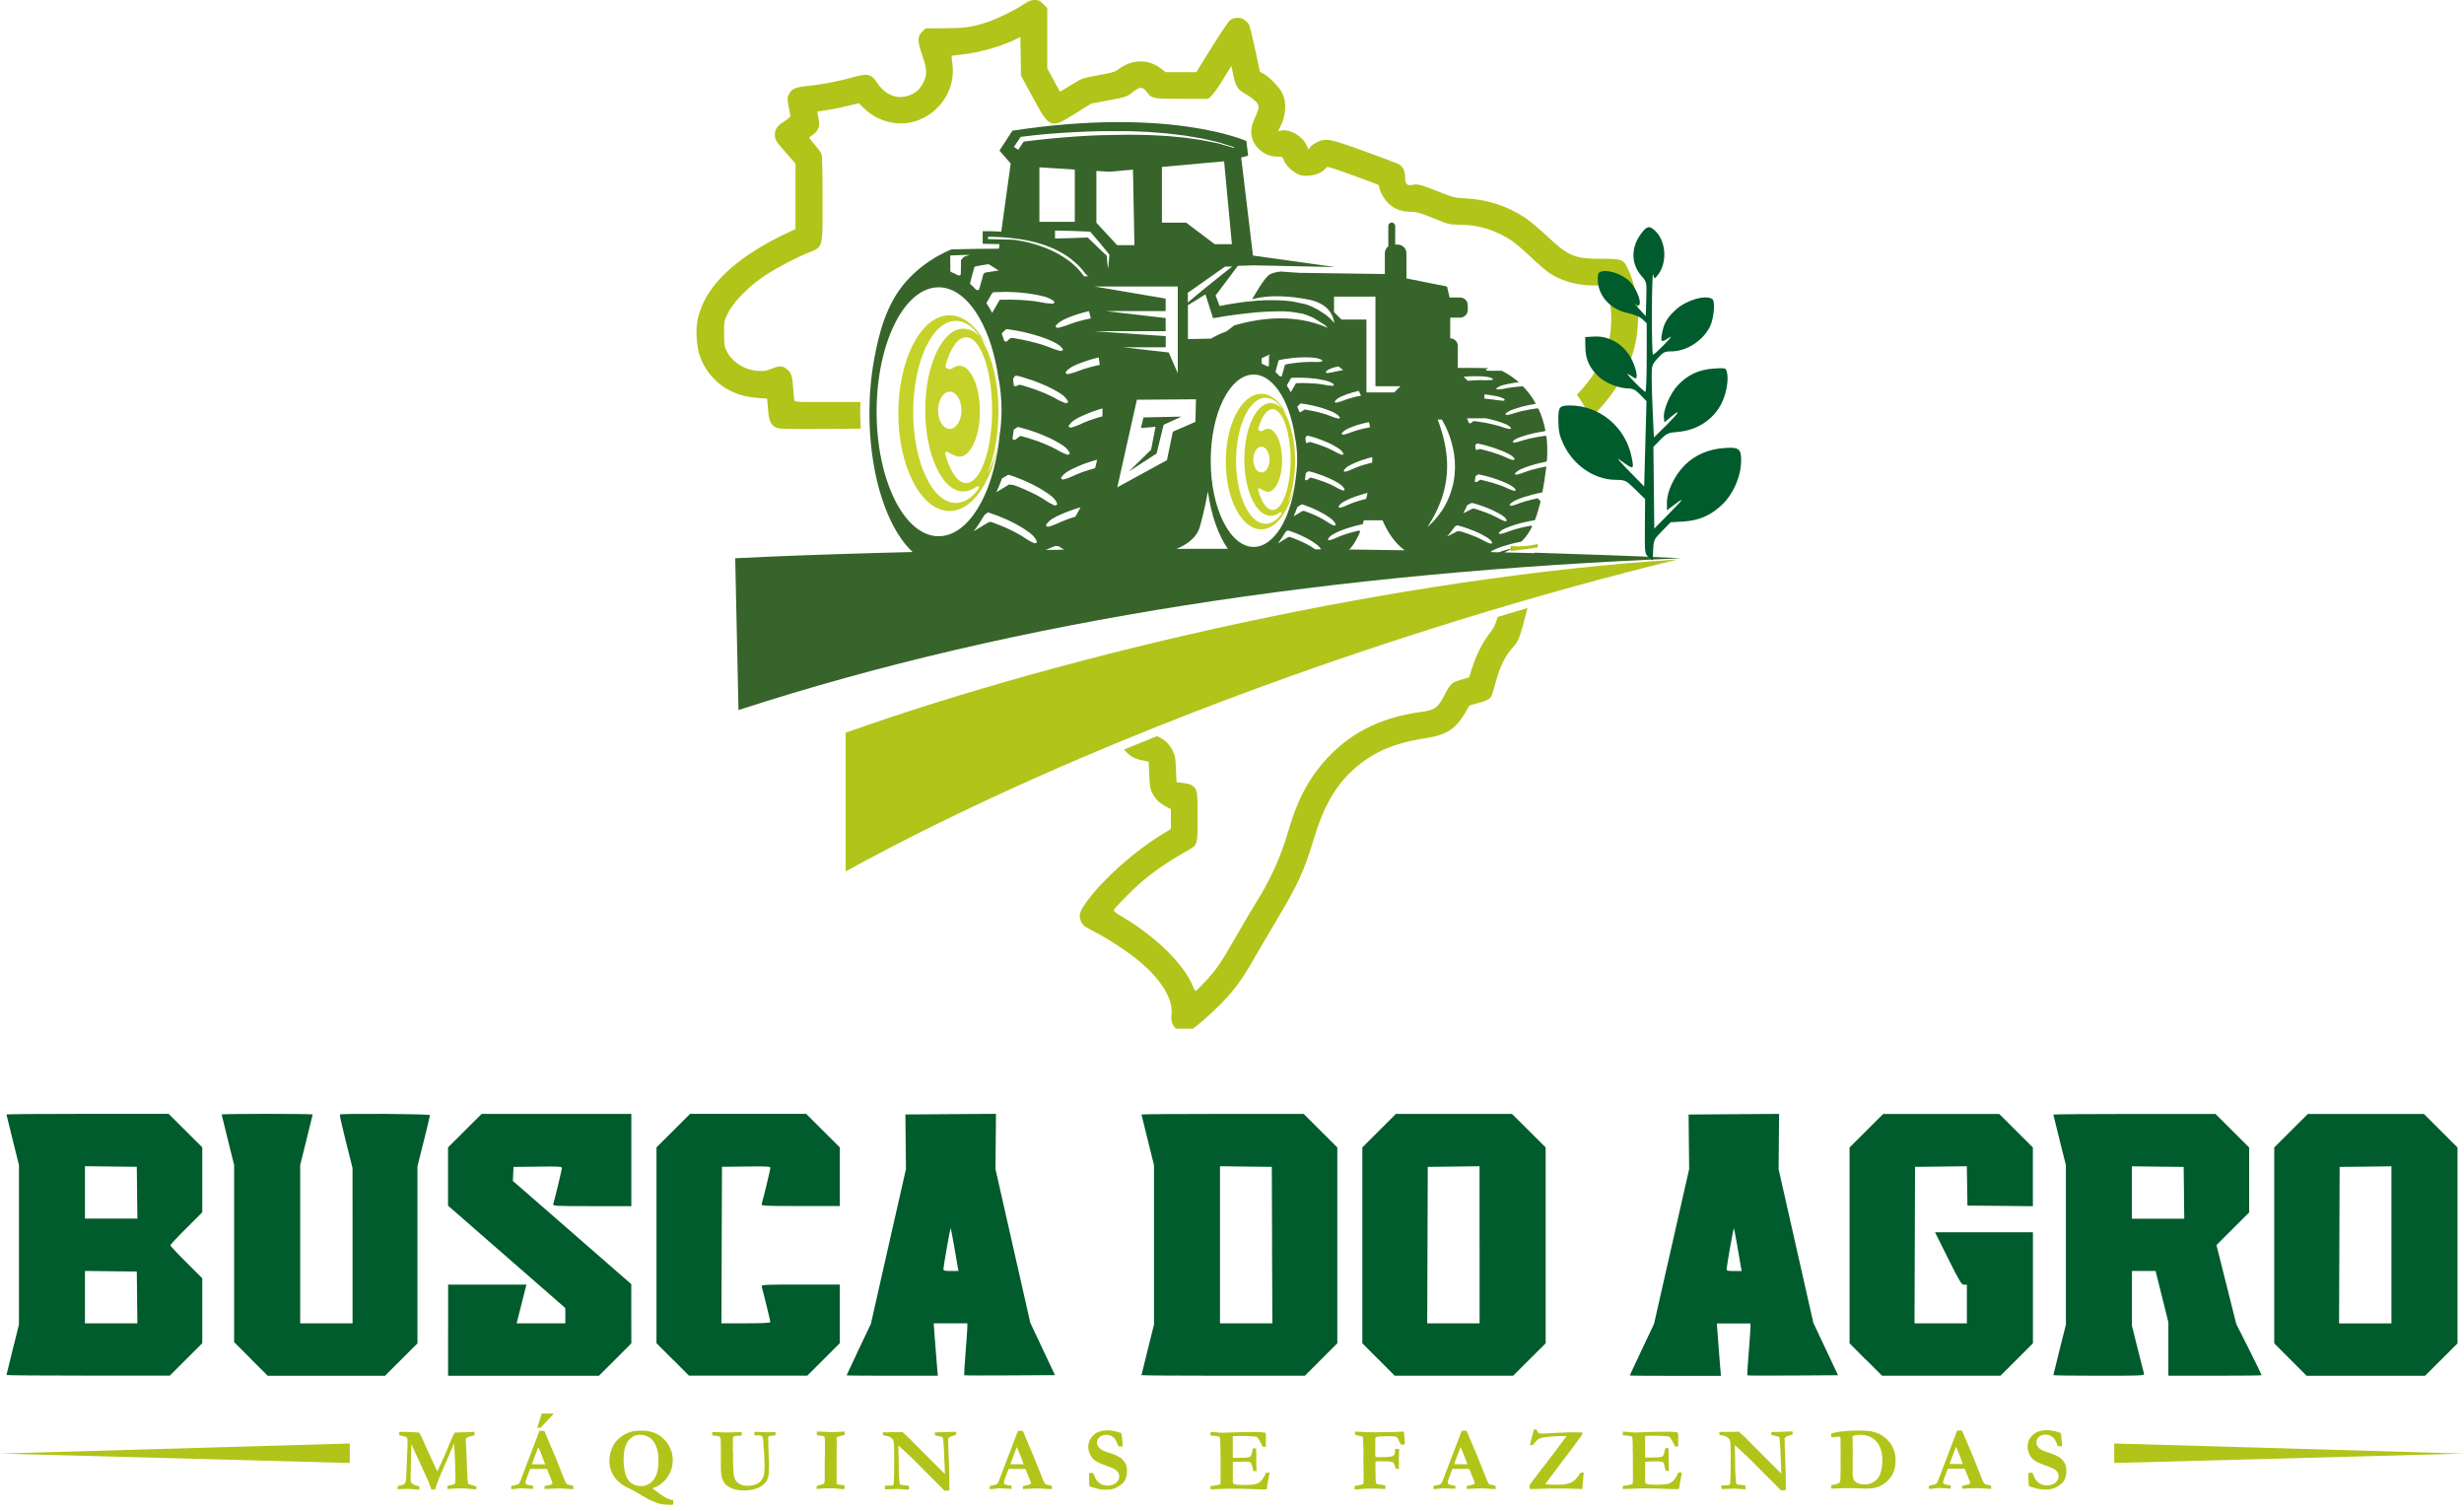 <svg width="199" height="122" viewBox="0 0 199 122" fill="none" xmlns="http://www.w3.org/2000/svg">
<path d="M193.14 100.533V94.188L191.047 94.215L188.955 94.237L188.91 106.878H193.14V100.533ZM184.981 109.797L183.674 108.485V92.67L186.391 89.962H195.762L198.475 92.67V108.49L197.163 109.801L195.852 111.108H186.292L184.985 109.797H184.981ZM176.386 96.33L176.359 94.237L174.266 94.215L172.174 94.188V98.422H176.408L176.381 96.33H176.386ZM165.833 111.059C165.833 111.032 166.062 110.102 166.341 108.993L166.848 106.977V94.094L166.341 92.077C166.062 90.968 165.833 90.039 165.833 90.012C165.833 89.985 168.779 89.962 172.385 89.962H178.932L181.649 92.67V97.915L179.008 100.551L179.808 103.735L180.607 106.923L181.635 108.966C182.201 110.093 182.659 111.032 182.659 111.059C182.659 111.085 180.966 111.103 178.892 111.103H175.124V106.779L174.091 102.643H172.183V107.066L172.645 108.926C172.901 109.949 173.13 110.856 173.157 110.942C173.202 111.094 172.987 111.103 169.52 111.103C167.495 111.103 165.838 111.081 165.838 111.054L165.833 111.059ZM150.682 109.797L149.376 108.485V92.67L152.092 89.962H161.464L164.181 92.67V97.412L161.54 97.385L158.896 97.363L158.873 95.773L158.846 94.183L156.754 94.21L154.665 94.233L154.621 106.873H158.851V103.748H158.622C158.415 103.748 158.289 103.546 157.333 101.633L156.278 99.518H164.185V108.485L161.563 111.103H152.003L150.691 109.792L150.682 109.797ZM140.615 102.396C140.588 102.257 140.453 101.471 140.314 100.65C140.17 99.828 140.045 99.172 140.027 99.186C139.986 99.226 139.447 102.284 139.447 102.486C139.447 102.625 139.537 102.648 140.053 102.648H140.664L140.615 102.396ZM131.629 111.072C131.629 111.072 132.069 110.111 132.608 108.979L133.583 106.923L135.002 100.668L136.421 94.417L136.398 92.212L136.376 90.007L140.031 89.98L143.686 89.958L143.664 92.189L143.646 94.421L145.047 100.627L146.452 106.833L147.449 108.948L148.446 111.063L144.804 111.085C142.802 111.099 141.145 111.094 141.122 111.072C141.1 111.05 141.149 110.232 141.23 109.253C141.311 108.274 141.374 107.336 141.374 107.174V106.882H138.657L138.765 108.333C138.828 109.128 138.904 110.08 138.931 110.448L138.989 111.112H135.307C133.282 111.112 131.625 111.099 131.625 111.081L131.629 111.072ZM119.492 100.528V94.183L117.404 94.21L115.311 94.233L115.266 106.873H119.496V100.528H119.492ZM111.332 109.792L110.026 108.481V92.665L112.738 89.958H122.114L124.831 92.665V108.485L123.515 109.797L122.204 111.103H112.644L111.337 109.792H111.332ZM102.738 100.555L102.715 94.233L100.623 94.21L98.53 94.183V106.873H102.76L102.733 100.551L102.738 100.555ZM92.189 111.054C92.189 111.027 92.418 110.098 92.697 108.988L93.2 106.972V94.089L92.697 92.073C92.418 90.964 92.189 90.034 92.189 90.007C92.189 89.98 95.135 89.958 98.741 89.958H105.288L108.005 92.665V108.485L105.383 111.103H98.786C95.158 111.103 92.189 111.081 92.189 111.054ZM77.362 102.392C77.335 102.253 77.2 101.467 77.061 100.645C76.917 99.823 76.792 99.168 76.774 99.181C76.733 99.222 76.194 102.28 76.194 102.482C76.194 102.621 76.284 102.643 76.801 102.643H77.411L77.362 102.392ZM68.376 111.068C68.376 111.068 68.817 110.107 69.355 108.975L70.334 106.918L71.749 100.663L73.168 94.412L73.145 92.207L73.123 90.003L76.778 89.976L80.438 89.953L80.397 94.412L81.803 100.618L83.209 106.824L84.205 108.939L85.202 111.054L81.561 111.076C79.558 111.09 77.896 111.085 77.878 111.063C77.856 111.041 77.905 110.223 77.982 109.244C78.062 108.265 78.125 107.327 78.125 107.165V106.873H75.409L75.516 108.324C75.579 109.119 75.651 110.071 75.683 110.439L75.741 111.103H72.059C70.034 111.103 68.376 111.09 68.376 111.072V111.068ZM54.33 109.788L53.019 108.477V92.661L55.736 89.953H65.107L67.824 92.661V97.398H64.645C61.659 97.398 61.47 97.385 61.515 97.237C61.663 96.743 62.216 94.444 62.216 94.323C62.216 94.201 61.986 94.179 60.262 94.206L58.309 94.228L58.264 106.869H60.24C61.56 106.869 62.216 106.837 62.216 106.77C62.216 106.685 61.632 104.291 61.515 103.901C61.47 103.753 61.663 103.739 64.645 103.739H67.824V108.477L65.202 111.094H55.642L54.335 109.783L54.33 109.788ZM36.193 107.421V103.744H42.516L42.121 105.306L41.725 106.869H45.659V106.249L45.65 105.63L40.917 101.498L36.184 97.367V92.665L38.901 89.958H50.989V97.407H47.81C44.824 97.407 44.635 97.394 44.68 97.246C44.828 96.752 45.381 94.453 45.381 94.332C45.381 94.21 45.152 94.188 43.427 94.215L41.474 94.237L41.447 94.803L41.42 95.369L46.203 99.536L50.985 103.708V106.101L50.989 108.49L49.678 109.801L48.367 111.108H36.189V107.43L36.193 107.421ZM20.265 109.743L18.909 108.387V94.085L18.407 92.068C18.128 90.959 17.899 90.03 17.899 90.003C17.899 89.976 19.556 89.953 21.577 89.953C23.598 89.953 25.254 89.976 25.254 90.003C25.254 90.03 25.025 90.959 24.747 92.068L24.244 94.085V106.869H28.474V100.596L28.47 94.323L27.935 92.189C27.639 91.017 27.419 90.034 27.446 90.007C27.545 89.908 34.729 89.953 34.729 90.057C34.729 90.106 34.5 91.058 34.222 92.167L33.715 94.183V108.49L31.092 111.108H21.622L20.265 109.752V109.743ZM11.073 96.321L11.047 94.228L8.954 94.206L6.861 94.179V98.413H11.096L11.069 96.321H11.073ZM11.073 104.781L11.047 102.688L8.954 102.666L6.861 102.639V106.869H11.096L11.069 104.776L11.073 104.781ZM0.521 111.05C0.521 111.023 0.75 110.093 1.028 108.984L1.531 106.968V94.085L1.028 92.068C0.75 90.959 0.521 90.03 0.521 90.003C0.521 89.976 3.467 89.953 7.072 89.953H13.62L16.336 92.661V97.906L15.048 99.19C14.338 99.895 13.759 100.519 13.759 100.569C13.759 100.618 14.338 101.242 15.048 101.947L16.336 103.232V108.477L13.714 111.094H7.117C3.489 111.094 0.521 111.072 0.521 111.045V111.05Z" fill="#005B2D"/>
<path d="M123.542 120.228C123.533 120.138 123.533 120.044 123.533 119.936C123.686 119.716 124.018 119.276 124.525 118.616L124.745 118.338C124.786 118.293 124.844 118.216 124.916 118.113C125.024 117.956 125.168 117.767 125.347 117.547C125.522 117.327 125.751 117.026 126.025 116.64C126.142 116.479 126.236 116.357 126.308 116.263C126.411 116.133 126.479 116.038 126.524 115.976H126.124C125.859 115.976 125.536 115.989 125.159 116.025C124.781 116.061 124.53 116.101 124.4 116.146C124.301 116.182 124.22 116.232 124.148 116.299C124.014 116.425 123.919 116.528 123.865 116.609C123.847 116.636 123.829 116.663 123.811 116.69C123.717 116.703 123.663 116.708 123.654 116.708C123.632 116.708 123.605 116.703 123.564 116.694C123.578 116.6 123.686 116.187 123.879 115.45L124.09 115.437C124.166 115.607 124.216 115.702 124.243 115.72C124.292 115.756 124.382 115.774 124.512 115.774C124.534 115.774 124.557 115.774 124.575 115.774H124.602C124.795 115.76 125.253 115.733 125.98 115.702C126.447 115.679 126.807 115.67 127.063 115.67L127.332 115.679H127.79C127.794 115.729 127.799 115.778 127.799 115.823C127.79 115.854 127.705 115.971 127.548 116.182C127.44 116.326 127.35 116.447 127.287 116.537L127.121 116.775L127.112 116.788L126.115 118.095L125.347 119.119C125.132 119.397 124.952 119.644 124.804 119.855C124.952 119.882 125.136 119.896 125.361 119.896H125.603L125.756 119.905C126.043 119.905 126.277 119.891 126.452 119.86C126.631 119.833 126.78 119.783 126.905 119.721C127.027 119.658 127.139 119.572 127.242 119.474C127.341 119.375 127.48 119.195 127.651 118.935C127.732 118.926 127.786 118.926 127.817 118.926H127.907L127.839 119.689V119.721C127.839 119.77 127.821 119.945 127.79 120.251L126.362 120.21C126.241 120.21 126.146 120.21 126.079 120.21H125.262H125.186L124.207 120.242C124.117 120.251 124.04 120.251 123.978 120.251C123.919 120.251 123.856 120.251 123.789 120.251C123.695 120.246 123.614 120.242 123.542 120.242M117.439 118.243C117.996 118.252 118.324 118.252 118.423 118.252H118.513C118.441 118.037 118.347 117.79 118.234 117.507C118.122 117.224 118.028 117.008 117.956 116.86L117.439 118.239V118.243ZM115.765 120.251L115.773 120.004C115.818 119.99 115.899 119.972 116.011 119.95C116.196 119.914 116.303 119.882 116.344 119.855C116.384 119.828 116.429 119.761 116.487 119.653L117.206 117.767L118.05 115.549H118.441L118.472 115.612L119.092 117.08C119.231 117.39 119.357 117.695 119.469 117.987C119.581 118.279 119.676 118.522 119.757 118.706C119.806 118.818 119.869 118.984 119.954 119.209C119.999 119.33 120.062 119.483 120.147 119.667C120.197 119.766 120.233 119.824 120.255 119.842C120.3 119.878 120.367 119.9 120.466 119.914C120.565 119.927 120.668 119.954 120.78 119.995C120.794 120.075 120.798 120.134 120.798 120.174C120.798 120.192 120.798 120.219 120.798 120.255C120.623 120.255 120.43 120.246 120.215 120.228C119.999 120.21 119.815 120.201 119.644 120.201C119.456 120.201 119.321 120.201 119.236 120.21L118.629 120.237L118.454 120.246C118.454 120.165 118.454 120.084 118.463 120.008L118.858 119.923C118.98 119.891 119.047 119.869 119.065 119.851C119.087 119.828 119.101 119.801 119.101 119.77C119.101 119.739 119.096 119.707 119.083 119.676L118.939 119.325L118.661 118.625H117.3C117.251 118.737 117.148 119.016 116.986 119.46C116.941 119.586 116.919 119.671 116.919 119.716C116.919 119.779 116.937 119.824 116.968 119.846C117.022 119.891 117.13 119.923 117.282 119.941C117.305 119.945 117.39 119.959 117.534 119.981C117.534 120.066 117.534 120.125 117.534 120.156C117.534 120.183 117.534 120.21 117.525 120.237C117.377 120.237 117.026 120.219 116.47 120.183L116.321 120.21C116.146 120.237 115.98 120.255 115.818 120.255H115.756L115.765 120.251ZM109.401 120.273L109.41 120.013C109.464 119.999 109.55 119.981 109.671 119.959C109.792 119.936 109.913 119.909 110.035 119.878L110.102 119.833C110.124 119.739 110.133 119.64 110.133 119.541V119.519L110.12 118.692V118.347L110.111 117.839L110.12 117.233L110.075 116.038C110.039 116.007 109.922 115.976 109.729 115.944C109.68 115.935 109.613 115.917 109.523 115.89L109.437 115.859V115.612L109.909 115.63C110.192 115.657 110.614 115.67 111.166 115.67C111.445 115.67 111.732 115.661 112.037 115.648H112.105H112.28H112.352H112.5L113.138 115.625C113.165 115.625 113.205 115.625 113.25 115.616C113.295 115.612 113.34 115.607 113.38 115.607C113.394 115.679 113.403 115.751 113.407 115.823L113.456 116.492C113.456 116.564 113.447 116.618 113.434 116.654C113.349 116.667 113.281 116.672 113.241 116.672C113.191 116.672 113.156 116.663 113.124 116.64C113.111 116.627 113.084 116.573 113.043 116.478C112.944 116.241 112.859 116.097 112.792 116.052C112.72 116.007 112.527 115.985 112.208 115.985L111.719 115.998C111.512 115.998 111.346 116.011 111.225 116.034C111.198 116.038 111.162 116.052 111.112 116.07C111.081 116.124 111.067 116.196 111.067 116.281L111.076 116.708L111.067 117.192C111.067 117.439 111.076 117.592 111.09 117.651C111.112 117.664 111.13 117.673 111.144 117.677H111.395H111.822C111.916 117.677 112.06 117.664 112.257 117.642C112.392 117.624 112.477 117.606 112.509 117.583C112.567 117.543 112.608 117.498 112.63 117.439C112.653 117.381 112.675 117.237 112.684 117.013C112.698 117.013 112.729 117.013 112.778 117.013C112.81 117.013 112.832 117.013 112.846 117.013C112.873 117.013 112.922 117.013 113.003 117.022L112.98 117.592C112.98 117.713 112.976 117.817 112.971 117.906L112.98 117.983C112.98 118.005 112.98 118.18 112.98 118.513C112.98 118.535 112.98 118.567 112.98 118.62C112.936 118.629 112.9 118.634 112.873 118.634C112.855 118.634 112.805 118.625 112.733 118.611C112.711 118.567 112.689 118.504 112.662 118.418C112.608 118.234 112.549 118.122 112.482 118.091C112.37 118.032 112.01 118.005 111.409 118.005C111.319 118.005 111.22 118.014 111.103 118.028C111.085 118.127 111.081 118.243 111.081 118.373L111.099 119.442C111.099 119.64 111.121 119.761 111.162 119.806C111.189 119.833 111.274 119.864 111.427 119.891L111.499 119.9C111.606 119.909 111.701 119.923 111.781 119.945L111.876 119.968C111.885 120.03 111.889 120.075 111.889 120.111C111.889 120.147 111.889 120.192 111.88 120.246H111.813H111.705L111.198 120.219C111.144 120.219 110.874 120.219 110.398 120.219C110.268 120.219 110.142 120.228 110.026 120.242C109.837 120.264 109.734 120.273 109.72 120.273C109.568 120.273 109.46 120.273 109.406 120.273H109.401ZM97.78 115.634C97.915 115.643 98.032 115.652 98.135 115.666C98.323 115.693 98.539 115.706 98.786 115.706C98.871 115.706 99.091 115.697 99.446 115.684C99.976 115.661 100.456 115.652 100.883 115.652L101.53 115.643C101.678 115.643 101.889 115.661 102.172 115.697C102.212 115.747 102.235 115.809 102.235 115.89V116.622L102.244 116.77C102.244 116.77 102.244 116.806 102.244 116.833L102.095 116.842C102.095 116.842 102.037 116.842 101.974 116.833C101.952 116.784 101.925 116.716 101.884 116.622L101.741 116.366C101.687 116.258 101.606 116.146 101.507 116.038C101.449 116.02 101.373 116.011 101.278 116.011C101.256 116.011 101.184 116.003 101.058 115.994C100.838 115.976 100.6 115.967 100.344 115.967C100.052 115.967 99.792 115.971 99.563 115.98C99.563 116.038 99.563 116.272 99.563 116.681V117.278V117.727C99.621 117.736 99.675 117.736 99.716 117.736C100.138 117.736 100.443 117.727 100.623 117.713C100.802 117.695 100.914 117.673 100.955 117.646C101 117.615 101.036 117.565 101.067 117.493C101.09 117.439 101.13 117.269 101.193 116.972H101.238H101.449C101.458 117.184 101.462 117.345 101.462 117.453C101.462 117.704 101.462 117.862 101.462 117.933C101.462 118.005 101.462 118.059 101.462 118.1C101.462 118.162 101.462 118.266 101.471 118.409C101.48 118.549 101.48 118.656 101.48 118.724V118.805H101.224C101.215 118.769 101.197 118.688 101.17 118.571C101.121 118.351 101.081 118.212 101.045 118.158C101.018 118.118 100.968 118.082 100.901 118.064C100.852 118.046 100.676 118.041 100.376 118.041C100.016 118.041 99.747 118.05 99.567 118.073V119.667C99.567 119.757 99.599 119.819 99.666 119.851C99.765 119.9 100.061 119.927 100.564 119.927C100.897 119.927 101.179 119.905 101.408 119.851C101.57 119.815 101.709 119.734 101.831 119.613C101.992 119.451 102.127 119.231 102.235 118.944C102.311 118.935 102.369 118.935 102.414 118.935C102.441 118.935 102.482 118.935 102.531 118.935C102.522 118.993 102.518 119.043 102.513 119.083L102.491 119.191L102.36 119.864L102.298 120.273C102.145 120.282 102.019 120.282 101.929 120.282C101.795 120.282 101.44 120.273 100.865 120.246C100.456 120.228 99.967 120.224 99.397 120.224C99.109 120.224 98.759 120.237 98.341 120.259H98.193L97.762 120.273V120.026C97.807 120.013 97.897 120.004 98.032 119.986C98.279 119.954 98.449 119.918 98.543 119.873C98.566 119.806 98.579 119.716 98.579 119.613C98.579 119.572 98.579 119.505 98.579 119.406V119.294L98.575 117.951V117.547L98.561 116.977V116.573L98.53 116.133C98.53 116.119 98.53 116.097 98.521 116.061C98.499 116.034 98.463 116.02 98.413 116.011C98.386 116.011 98.35 116.003 98.305 115.989C98.171 115.962 98.041 115.944 97.915 115.94C97.87 115.94 97.821 115.931 97.758 115.926L97.771 115.643L97.78 115.634ZM90.555 115.738C90.577 115.818 90.6 115.94 90.618 116.106C90.645 116.353 90.663 116.541 90.663 116.676C90.663 116.721 90.658 116.766 90.649 116.815L90.613 116.824L90.357 116.806L90.317 116.797C90.214 116.483 90.106 116.272 90.003 116.16C89.823 115.967 89.608 115.872 89.361 115.872C89.114 115.872 88.938 115.935 88.804 116.056C88.665 116.178 88.597 116.33 88.597 116.51C88.597 116.663 88.665 116.806 88.804 116.95C88.938 117.089 89.221 117.224 89.652 117.35C89.801 117.395 89.976 117.462 90.178 117.552C90.384 117.646 90.541 117.749 90.649 117.862C90.788 118.01 90.887 118.153 90.941 118.288C90.995 118.427 91.022 118.598 91.022 118.8C91.022 119.025 90.982 119.245 90.896 119.46C90.851 119.572 90.779 119.68 90.676 119.783C90.604 119.855 90.492 119.936 90.344 120.035C90.196 120.134 90.039 120.201 89.877 120.246C89.715 120.291 89.509 120.309 89.257 120.309C89.091 120.309 88.894 120.286 88.66 120.237L88.229 120.111C88.112 120.08 88.036 120.048 88.004 120.021C87.995 120.013 87.982 119.99 87.973 119.954V119.914C87.973 119.887 87.968 119.725 87.955 119.424C87.955 119.272 87.951 119.159 87.951 119.096V118.962L88.278 118.953C88.391 119.218 88.467 119.379 88.498 119.433C88.57 119.554 88.651 119.653 88.741 119.73C88.831 119.806 88.938 119.864 89.06 119.909C89.181 119.954 89.316 119.977 89.464 119.977C89.59 119.977 89.733 119.95 89.886 119.896C90.039 119.842 90.164 119.752 90.259 119.626C90.353 119.501 90.398 119.366 90.398 119.227C90.398 119.052 90.317 118.885 90.151 118.737C90.052 118.643 89.783 118.522 89.347 118.365C88.907 118.212 88.606 118.073 88.44 117.951C88.269 117.83 88.139 117.668 88.04 117.462C87.942 117.26 87.892 117.062 87.892 116.874C87.892 116.496 88.027 116.173 88.301 115.908C88.57 115.643 88.97 115.513 89.5 115.513C89.612 115.513 89.783 115.536 90.007 115.576C90.142 115.598 90.322 115.652 90.546 115.729L90.555 115.738ZM81.601 118.248C82.158 118.257 82.486 118.257 82.584 118.257H82.674C82.602 118.041 82.508 117.794 82.396 117.511C82.284 117.228 82.189 117.013 82.117 116.865L81.601 118.243V118.248ZM79.926 120.255L79.935 120.008C79.98 119.995 80.061 119.977 80.173 119.954C80.357 119.918 80.465 119.887 80.505 119.86C80.546 119.833 80.591 119.766 80.649 119.658L81.367 117.772L82.212 115.553H82.602L82.634 115.616L83.253 117.085C83.393 117.395 83.518 117.7 83.631 117.992C83.743 118.284 83.837 118.526 83.918 118.71C83.967 118.823 84.03 118.989 84.116 119.213C84.156 119.334 84.223 119.487 84.309 119.671C84.358 119.77 84.394 119.828 84.416 119.846C84.461 119.882 84.529 119.905 84.627 119.918C84.726 119.932 84.83 119.959 84.942 119.999C84.955 120.08 84.96 120.138 84.96 120.179C84.96 120.197 84.96 120.224 84.96 120.259C84.785 120.259 84.592 120.251 84.376 120.233C84.165 120.215 83.976 120.206 83.806 120.206C83.617 120.206 83.483 120.206 83.397 120.215L82.791 120.242L82.616 120.251C82.616 120.17 82.616 120.089 82.625 120.013L83.02 119.927C83.141 119.896 83.209 119.873 83.227 119.855C83.249 119.833 83.262 119.806 83.262 119.775C83.262 119.743 83.258 119.712 83.245 119.68L83.101 119.33L82.822 118.629H81.462C81.412 118.742 81.309 119.02 81.147 119.465C81.103 119.59 81.08 119.676 81.08 119.721C81.08 119.783 81.098 119.828 81.129 119.851C81.183 119.896 81.291 119.927 81.444 119.945C81.466 119.95 81.552 119.963 81.695 119.986C81.695 120.071 81.695 120.129 81.695 120.161C81.695 120.188 81.695 120.215 81.686 120.242C81.538 120.242 81.188 120.224 80.631 120.188L80.483 120.215C80.308 120.242 80.141 120.259 79.98 120.259H79.917L79.926 120.255ZM71.313 115.917L71.3 115.67H71.708C71.852 115.661 71.951 115.657 72.005 115.657C72.032 115.657 72.117 115.657 72.256 115.666C72.288 115.666 72.315 115.666 72.333 115.666C72.355 115.666 72.431 115.666 72.557 115.657C72.687 115.652 72.759 115.648 72.777 115.648C72.804 115.648 72.84 115.648 72.889 115.648C73.258 115.98 73.554 116.267 73.783 116.51C74.012 116.752 74.856 117.592 76.311 119.038V118.948L76.298 118.535C76.289 118.293 76.28 118.1 76.271 117.956C76.257 117.817 76.253 117.646 76.248 117.448C76.248 117.251 76.239 117.076 76.226 116.914C76.199 116.6 76.185 116.42 76.185 116.375C76.185 116.223 76.168 116.128 76.136 116.092C76.087 116.038 75.97 116.003 75.795 115.976C75.665 115.953 75.566 115.926 75.503 115.895V115.684L75.597 115.675L76.293 115.657L77.075 115.63C77.128 115.63 77.178 115.63 77.223 115.63V115.863C77.173 115.89 77.119 115.913 77.061 115.926C76.913 115.962 76.823 115.989 76.801 116.003C76.679 116.07 76.617 116.115 76.608 116.128C76.585 116.16 76.576 116.2 76.576 116.263C76.576 116.276 76.576 116.326 76.585 116.411C76.585 116.452 76.585 116.555 76.585 116.712C76.585 117.058 76.599 117.332 76.617 117.529C76.621 117.592 76.626 117.668 76.626 117.749L76.666 119.002C76.666 119.092 76.666 119.15 76.666 119.186V119.626L76.675 119.81L76.666 120.004C76.675 120.102 76.679 120.161 76.679 120.179V120.367L76.271 120.381L75.844 119.941L74.978 119.078L74.371 118.472L73.927 118.014C73.635 117.727 73.37 117.475 73.136 117.26L72.553 116.734L72.584 118.059C72.584 118.14 72.584 118.221 72.584 118.306V118.558L72.602 119.025C72.611 119.218 72.624 119.429 72.642 119.658C72.647 119.721 72.651 119.761 72.66 119.788C72.669 119.81 72.683 119.851 72.705 119.896C72.8 119.927 73.002 119.954 73.311 119.972C73.334 119.972 73.365 119.986 73.406 119.995L73.419 120.295H73.28C73.204 120.295 72.966 120.282 72.557 120.246C72.18 120.251 71.924 120.259 71.798 120.268C71.672 120.277 71.605 120.282 71.592 120.282C71.56 120.282 71.524 120.277 71.475 120.268C71.47 120.215 71.466 120.165 71.466 120.12C71.466 120.093 71.466 120.048 71.466 119.99C71.533 119.977 71.587 119.972 71.632 119.972C71.646 119.972 71.695 119.972 71.771 119.981C71.973 119.981 72.09 119.968 72.126 119.936C72.162 119.905 72.184 119.824 72.189 119.694C72.202 119.316 72.211 119.083 72.211 119.002V118.805L72.22 117.646L72.211 116.923C72.211 116.645 72.189 116.456 72.157 116.348C72.144 116.294 72.117 116.245 72.077 116.205C71.991 116.119 71.901 116.056 71.798 116.011C71.735 115.985 71.578 115.953 71.318 115.913L71.313 115.917ZM65.956 120.255V119.999C66.005 119.986 66.082 119.963 66.194 119.936C66.351 119.896 66.463 119.86 66.544 119.815C66.585 119.743 66.607 119.64 66.607 119.51V119.087V118.275V118.082C66.616 117.61 66.625 117.368 66.625 117.354V116.878V116.685L66.616 116.276L66.607 116.124C66.607 116.101 66.598 116.061 66.58 116.011C66.481 115.967 66.324 115.94 66.104 115.926C66.05 115.926 66.01 115.926 65.979 115.917L65.97 115.603L66.989 115.648C67.115 115.652 67.191 115.657 67.222 115.657C67.362 115.657 67.586 115.648 67.896 115.625C68.067 115.612 68.179 115.607 68.224 115.603C68.224 115.648 68.224 115.684 68.224 115.715C68.224 115.756 68.224 115.809 68.219 115.872C68.125 115.904 68.013 115.935 67.891 115.967C67.77 115.998 67.667 116.025 67.591 116.056C67.577 116.119 67.568 116.209 67.568 116.326C67.568 116.429 67.568 116.51 67.577 116.577C67.568 116.981 67.568 117.291 67.568 117.507V118.45V118.93V119.644V119.779C67.568 119.797 67.568 119.824 67.577 119.86C67.725 119.891 67.856 119.914 67.977 119.923C67.999 119.923 68.071 119.936 68.197 119.95C68.206 120.021 68.21 120.08 68.21 120.129C68.21 120.156 68.21 120.197 68.21 120.251C68.179 120.251 68.156 120.251 68.138 120.251C68.062 120.255 68.017 120.259 68.008 120.259C67.99 120.259 67.959 120.259 67.914 120.251C67.878 120.251 67.721 120.228 67.438 120.201L66.805 120.192C66.679 120.192 66.495 120.201 66.252 120.228C66.095 120.242 65.992 120.251 65.947 120.251L65.956 120.255ZM57.528 115.935L57.519 115.652C57.559 115.652 57.604 115.652 57.653 115.652C57.77 115.652 57.896 115.652 58.026 115.661C58.34 115.679 58.524 115.684 58.578 115.684C58.771 115.684 58.956 115.684 59.135 115.675C59.319 115.666 59.481 115.661 59.62 115.661C59.759 115.661 59.858 115.661 59.907 115.657V115.697V115.904V115.931C59.773 115.949 59.638 115.958 59.494 115.958C59.36 115.958 59.274 115.985 59.229 116.034C59.202 116.07 59.189 116.209 59.189 116.461C59.189 116.537 59.189 116.6 59.189 116.645V116.775V117.112L59.211 117.395L59.198 118.01L59.243 118.903C59.256 119.164 59.31 119.375 59.413 119.55C59.49 119.676 59.598 119.775 59.732 119.846C59.93 119.945 60.127 119.995 60.321 119.995C60.55 119.995 60.761 119.968 60.958 119.905C61.075 119.873 61.183 119.815 61.286 119.743C61.389 119.667 61.461 119.599 61.502 119.537C61.587 119.406 61.645 119.285 61.681 119.168C61.726 119.011 61.748 118.769 61.748 118.436C61.748 117.862 61.717 117.215 61.654 116.496L61.641 116.308C61.632 116.169 61.609 116.074 61.564 116.025C61.488 115.949 61.403 115.913 61.309 115.913H60.972H60.927L60.936 115.639H61.219L61.901 115.67C62.13 115.67 62.346 115.661 62.557 115.639L62.62 115.648C62.633 115.724 62.642 115.782 62.642 115.809C62.642 115.836 62.638 115.868 62.629 115.904C62.539 115.926 62.449 115.94 62.35 115.944C62.189 115.967 62.103 115.985 62.085 115.998C62.054 116.025 62.036 116.07 62.036 116.128C62.036 116.173 62.036 116.232 62.045 116.312C62.049 116.371 62.054 116.474 62.054 116.622C62.054 116.703 62.054 116.77 62.054 116.82C62.054 116.869 62.054 116.914 62.058 116.968C62.067 117.139 62.072 117.314 62.076 117.489L62.112 118.212C62.112 118.697 62.094 119.02 62.063 119.186C62.031 119.352 61.986 119.483 61.928 119.577C61.838 119.721 61.717 119.851 61.551 119.972C61.389 120.093 61.187 120.188 60.945 120.259C60.702 120.327 60.419 120.363 60.096 120.363C59.728 120.363 59.409 120.313 59.149 120.215C58.884 120.116 58.686 119.986 58.551 119.828C58.417 119.667 58.327 119.46 58.273 119.204C58.237 119.029 58.219 118.778 58.219 118.45V116.748C58.219 116.348 58.201 116.119 58.161 116.065C58.107 115.989 57.945 115.949 57.676 115.94C57.617 115.94 57.568 115.94 57.528 115.931V115.935ZM51.798 120.021C51.973 120.021 52.17 119.968 52.39 119.855C52.61 119.743 52.799 119.537 52.952 119.231C53.104 118.926 53.181 118.508 53.181 117.974C53.181 117.57 53.14 117.237 53.055 116.981C52.97 116.725 52.875 116.528 52.772 116.389C52.669 116.249 52.534 116.137 52.372 116.047C52.161 115.931 51.946 115.872 51.721 115.872C51.515 115.872 51.349 115.904 51.223 115.967C51.016 116.074 50.855 116.205 50.742 116.357C50.585 116.573 50.482 116.824 50.432 117.103C50.383 117.386 50.361 117.651 50.361 117.906C50.361 118.185 50.388 118.472 50.446 118.764C50.5 119.056 50.585 119.285 50.697 119.46C50.81 119.631 50.958 119.77 51.142 119.869C51.326 119.968 51.546 120.017 51.798 120.017V120.021ZM52.691 120.206C52.803 120.277 52.884 120.336 52.943 120.381C53.284 120.659 53.589 120.866 53.859 121C53.971 121.059 54.137 121.108 54.362 121.149C54.366 121.243 54.371 121.315 54.371 121.369C54.371 121.418 54.371 121.463 54.362 121.512C54.303 121.521 54.24 121.526 54.169 121.526C53.832 121.526 53.549 121.503 53.315 121.449C53.149 121.414 52.925 121.333 52.642 121.207C52.359 121.081 51.982 120.87 51.515 120.578C51.29 120.439 51.093 120.331 50.922 120.255C50.554 120.098 50.248 119.914 50.006 119.707C49.764 119.496 49.57 119.245 49.431 118.948C49.288 118.652 49.216 118.329 49.216 117.978C49.216 117.534 49.323 117.121 49.534 116.73C49.745 116.344 50.087 116.025 50.558 115.782C50.877 115.616 51.281 115.536 51.771 115.536C52.157 115.536 52.485 115.585 52.745 115.675C53.006 115.769 53.235 115.895 53.428 116.052C53.621 116.209 53.782 116.384 53.913 116.573C54.043 116.766 54.146 116.972 54.222 117.201C54.299 117.43 54.335 117.673 54.335 117.924C54.335 118.216 54.285 118.495 54.187 118.751C54.088 119.011 53.962 119.236 53.809 119.424C53.657 119.613 53.473 119.779 53.266 119.927C53.14 120.008 52.952 120.098 52.7 120.192L52.691 120.206ZM43.392 115.298C43.468 115.037 43.589 114.655 43.755 114.152L44.734 114.161L43.656 115.306C43.567 115.306 43.517 115.306 43.499 115.306C43.468 115.306 43.427 115.306 43.387 115.298H43.392ZM42.956 118.248C43.513 118.257 43.84 118.257 43.939 118.257H44.029C43.957 118.041 43.863 117.794 43.751 117.511C43.639 117.228 43.544 117.013 43.472 116.865L42.956 118.243V118.248ZM41.281 120.255L41.29 120.008C41.335 119.995 41.416 119.977 41.528 119.954C41.712 119.918 41.82 119.887 41.86 119.86C41.901 119.833 41.946 119.766 42.004 119.658L42.722 117.772L43.567 115.553H43.957L43.989 115.616L44.608 117.085C44.748 117.395 44.873 117.7 44.986 117.992C45.098 118.284 45.192 118.526 45.273 118.71C45.322 118.823 45.385 118.989 45.471 119.213C45.516 119.334 45.578 119.487 45.664 119.671C45.713 119.77 45.749 119.828 45.771 119.846C45.816 119.882 45.884 119.905 45.983 119.918C46.081 119.932 46.185 119.959 46.297 119.999C46.31 120.08 46.315 120.138 46.315 120.179C46.315 120.197 46.315 120.224 46.315 120.259C46.14 120.259 45.947 120.251 45.731 120.233C45.52 120.215 45.331 120.206 45.161 120.206C44.972 120.206 44.837 120.206 44.752 120.215L44.146 120.242L43.971 120.251C43.971 120.17 43.971 120.089 43.98 120.013L44.375 119.927C44.496 119.896 44.563 119.873 44.581 119.855C44.604 119.833 44.617 119.806 44.617 119.775C44.617 119.743 44.613 119.712 44.599 119.68L44.456 119.33L44.177 118.629H42.817C42.767 118.742 42.664 119.02 42.502 119.465C42.458 119.59 42.435 119.676 42.435 119.721C42.435 119.783 42.453 119.828 42.484 119.851C42.538 119.896 42.646 119.927 42.799 119.945C42.821 119.95 42.907 119.963 43.05 119.986C43.05 120.071 43.05 120.129 43.05 120.161C43.05 120.188 43.05 120.215 43.041 120.242C42.893 120.242 42.543 120.224 41.986 120.188L41.838 120.215C41.663 120.242 41.496 120.259 41.335 120.259H41.272L41.281 120.255ZM32.111 120.246L32.12 120.004C32.417 119.968 32.605 119.905 32.686 119.824C32.74 119.77 32.781 119.617 32.807 119.379L32.857 118.109L32.911 116.815C32.915 116.739 32.92 116.69 32.92 116.672C32.92 116.339 32.902 116.146 32.861 116.097C32.821 116.043 32.668 115.994 32.403 115.944C32.336 115.931 32.282 115.917 32.246 115.908C32.242 115.845 32.237 115.796 32.237 115.756V115.643C32.327 115.634 32.426 115.634 32.547 115.634L33.58 115.67C33.602 115.67 33.638 115.675 33.679 115.679L33.84 115.688C33.881 115.738 33.921 115.8 33.962 115.877C34.051 116.052 34.168 116.303 34.312 116.64L34.348 116.739L34.909 117.947C34.922 117.974 34.94 118.014 34.967 118.073C35.008 118.158 35.044 118.239 35.08 118.315C35.115 118.391 35.156 118.477 35.201 118.571C35.241 118.661 35.282 118.746 35.318 118.823C35.349 118.764 35.385 118.701 35.412 118.634C35.506 118.414 35.6 118.212 35.69 118.028C35.847 117.704 36.059 117.21 36.328 116.541C36.373 116.434 36.44 116.272 36.539 116.056C36.638 115.841 36.692 115.729 36.701 115.715C36.723 115.697 36.764 115.688 36.826 115.688C36.849 115.688 36.885 115.688 36.934 115.688C37.06 115.679 37.204 115.675 37.379 115.67C37.63 115.67 37.828 115.661 37.98 115.648C38.129 115.634 38.214 115.63 38.236 115.63C38.259 115.63 38.286 115.63 38.322 115.639C38.322 115.675 38.322 115.697 38.322 115.72V115.827C38.322 115.827 38.313 115.881 38.313 115.926C38.088 115.958 37.904 116.007 37.765 116.074C37.666 116.124 37.617 116.182 37.617 116.249V116.303L37.675 117.395C37.684 117.493 37.702 117.992 37.729 118.881C37.738 119.078 37.751 119.334 37.774 119.64C37.778 119.676 37.783 119.707 37.783 119.73C37.783 119.784 37.796 119.819 37.819 119.837C37.841 119.855 38.057 119.918 38.47 120.039C38.47 120.08 38.47 120.107 38.47 120.129C38.47 120.179 38.47 120.233 38.47 120.282C38.407 120.282 38.245 120.268 37.985 120.242C37.724 120.215 37.486 120.201 37.258 120.201C36.916 120.201 36.579 120.215 36.256 120.242C36.216 120.242 36.171 120.251 36.13 120.251L36.139 120.008C36.234 119.972 36.364 119.936 36.521 119.914C36.633 119.896 36.705 119.864 36.737 119.819C36.768 119.775 36.782 119.649 36.782 119.442C36.782 119.361 36.782 119.294 36.782 119.236C36.768 118.984 36.764 118.638 36.759 118.194L36.696 116.937C36.692 116.757 36.683 116.631 36.674 116.564L35.798 118.602C35.776 118.652 35.744 118.719 35.704 118.809C35.65 118.926 35.614 119.007 35.596 119.047C35.416 119.487 35.291 119.824 35.219 120.057C35.201 120.116 35.169 120.197 35.133 120.291H34.837L34.644 119.743C34.59 119.599 34.491 119.384 34.352 119.092C34.271 118.926 34.208 118.787 34.163 118.683C34.141 118.638 34.128 118.607 34.119 118.589L34.078 118.499C34.078 118.499 34.074 118.472 34.069 118.463L33.539 117.318L33.216 116.622L33.185 118.311L33.158 119.406C33.158 119.586 33.189 119.716 33.261 119.792C33.328 119.869 33.472 119.936 33.697 119.99L33.867 120.035V120.3C33.728 120.3 33.584 120.286 33.423 120.268C33.265 120.251 33.054 120.242 32.794 120.242C32.74 120.242 32.507 120.251 32.093 120.268L32.111 120.246Z" fill="#B1C419"/>
<path d="M166.426 115.724C166.448 115.805 166.471 115.926 166.489 116.092C166.516 116.339 166.529 116.528 166.529 116.663C166.529 116.708 166.525 116.752 166.516 116.802L166.48 116.811L166.224 116.793L166.184 116.784C166.08 116.47 165.973 116.258 165.869 116.146C165.69 115.953 165.474 115.859 165.227 115.859C164.98 115.859 164.805 115.922 164.67 116.043C164.531 116.164 164.464 116.317 164.464 116.496C164.464 116.649 164.531 116.793 164.67 116.937C164.805 117.076 165.088 117.21 165.519 117.336C165.667 117.381 165.842 117.448 166.044 117.538C166.251 117.633 166.408 117.736 166.516 117.848C166.655 117.996 166.754 118.14 166.808 118.275C166.862 118.414 166.889 118.585 166.889 118.787C166.889 119.011 166.848 119.231 166.763 119.447C166.718 119.559 166.646 119.667 166.543 119.77C166.471 119.842 166.359 119.923 166.211 120.021C166.062 120.12 165.905 120.188 165.743 120.233C165.582 120.277 165.375 120.295 165.124 120.295C164.958 120.295 164.76 120.273 164.527 120.224L164.095 120.098C163.979 120.066 163.902 120.035 163.871 120.008C163.862 119.999 163.849 119.977 163.84 119.941V119.9C163.84 119.873 163.835 119.712 163.822 119.411C163.822 119.258 163.817 119.146 163.817 119.083V118.948L164.145 118.939C164.257 119.204 164.333 119.366 164.365 119.42C164.437 119.541 164.518 119.64 164.607 119.716C164.697 119.792 164.805 119.851 164.926 119.896C165.047 119.941 165.182 119.963 165.33 119.963C165.456 119.963 165.6 119.936 165.752 119.882C165.905 119.828 166.031 119.739 166.125 119.613C166.219 119.487 166.264 119.352 166.264 119.213C166.264 119.038 166.184 118.872 166.017 118.724C165.919 118.629 165.649 118.508 165.214 118.351C164.774 118.198 164.473 118.059 164.302 117.938C164.131 117.817 164.001 117.655 163.902 117.448C163.804 117.246 163.754 117.049 163.754 116.86C163.754 116.483 163.889 116.16 164.163 115.895C164.432 115.63 164.832 115.5 165.362 115.5C165.474 115.5 165.645 115.522 165.869 115.562C166.004 115.585 166.184 115.639 166.408 115.715M157.454 118.225C158.011 118.234 158.339 118.234 158.437 118.234H158.527C158.455 118.019 158.361 117.772 158.249 117.489C158.137 117.206 158.042 116.99 157.97 116.842L157.454 118.221V118.225ZM155.779 120.233L155.788 119.986C155.833 119.972 155.914 119.954 156.026 119.932C156.21 119.896 156.318 119.864 156.358 119.837C156.399 119.81 156.444 119.743 156.502 119.635L157.221 117.749L158.065 115.531H158.455L158.487 115.594L159.107 117.062C159.246 117.372 159.372 117.677 159.484 117.969C159.596 118.261 159.69 118.504 159.771 118.688C159.821 118.8 159.883 118.966 159.969 119.191C160.014 119.312 160.077 119.465 160.162 119.649C160.211 119.748 160.247 119.806 160.27 119.824C160.315 119.86 160.382 119.882 160.481 119.896C160.579 119.909 160.683 119.936 160.795 119.977C160.808 120.057 160.813 120.116 160.813 120.156C160.813 120.174 160.813 120.201 160.813 120.237C160.638 120.237 160.445 120.228 160.229 120.21C160.014 120.192 159.83 120.183 159.659 120.183C159.47 120.183 159.336 120.183 159.25 120.192L158.644 120.219L158.469 120.228C158.469 120.147 158.469 120.066 158.478 119.99L158.873 119.905C158.994 119.873 159.062 119.851 159.08 119.833C159.102 119.81 159.116 119.783 159.116 119.752C159.116 119.721 159.111 119.689 159.098 119.658L158.954 119.308L158.675 118.607H157.315C157.265 118.719 157.162 118.998 157.001 119.442C156.956 119.568 156.933 119.653 156.933 119.698C156.933 119.761 156.951 119.806 156.983 119.828C157.036 119.873 157.144 119.905 157.297 119.923C157.319 119.927 157.405 119.941 157.548 119.963C157.548 120.048 157.548 120.107 157.548 120.138C157.548 120.165 157.548 120.192 157.539 120.219C157.391 120.219 157.041 120.201 156.484 120.165L156.336 120.192C156.161 120.219 155.995 120.237 155.833 120.237H155.77L155.779 120.233ZM149.623 115.962V116.725L149.632 117.255V117.704L149.623 118.046L149.632 118.611L149.623 118.962C149.623 119.29 149.686 119.51 149.802 119.626C149.977 119.792 150.22 119.878 150.53 119.878C150.763 119.878 150.938 119.855 151.051 119.81C151.284 119.721 151.468 119.599 151.607 119.451C151.742 119.303 151.85 119.087 151.917 118.814C151.989 118.54 152.025 118.257 152.025 117.965C152.025 117.484 151.949 117.094 151.796 116.788C151.643 116.483 151.432 116.254 151.167 116.101C150.902 115.949 150.597 115.872 150.251 115.872C150.009 115.872 149.802 115.904 149.623 115.971V115.962ZM147.889 119.936C147.925 119.927 148.002 119.914 148.114 119.896C148.338 119.86 148.482 119.806 148.554 119.743C148.599 119.703 148.626 119.626 148.635 119.51C148.635 119.483 148.644 119.119 148.657 118.418L148.648 118.028L148.657 117.552L148.648 116.335V116.191C148.648 116.128 148.63 116.083 148.599 116.047C148.581 116.029 148.536 116.02 148.46 116.02C148.397 116.02 148.325 116.029 148.244 116.043C148.136 116.047 148.042 116.056 147.961 116.07C147.948 116.07 147.925 116.074 147.894 116.079V115.765C148.033 115.72 148.235 115.675 148.496 115.634C148.931 115.567 149.461 115.531 150.094 115.531C150.624 115.531 151.01 115.558 151.253 115.621C151.625 115.715 151.926 115.854 152.16 116.034C152.47 116.281 152.703 116.564 152.86 116.887C153.017 117.21 153.094 117.561 153.094 117.938C153.094 118.418 152.991 118.832 152.779 119.173C152.568 119.514 152.268 119.792 151.877 119.999C151.598 120.147 151.226 120.219 150.754 120.219L150.022 120.192L149.807 120.183H149.515H149.43H149.129H148.734C148.72 120.183 148.599 120.192 148.37 120.206C148.293 120.21 148.195 120.215 148.069 120.215C147.993 120.215 147.934 120.215 147.898 120.215C147.894 120.161 147.889 120.066 147.889 119.927V119.936ZM138.868 115.89L138.855 115.643H139.263C139.407 115.634 139.506 115.63 139.56 115.63C139.586 115.63 139.672 115.63 139.811 115.639C139.842 115.639 139.869 115.639 139.887 115.639C139.91 115.639 139.986 115.639 140.112 115.63C140.242 115.625 140.314 115.621 140.332 115.621C140.359 115.621 140.395 115.621 140.444 115.621C140.812 115.953 141.109 116.241 141.338 116.483C141.571 116.725 142.411 117.565 143.866 119.011V118.921L143.852 118.508C143.843 118.266 143.834 118.073 143.825 117.929C143.812 117.79 143.808 117.619 143.803 117.421C143.803 117.224 143.794 117.049 143.781 116.887C143.754 116.573 143.74 116.393 143.74 116.348C143.74 116.196 143.722 116.101 143.691 116.065C143.641 116.011 143.525 115.976 143.349 115.949C143.219 115.926 143.12 115.899 143.058 115.868V115.657L143.152 115.648L143.848 115.63L144.629 115.603C144.683 115.603 144.733 115.603 144.777 115.603V115.836C144.728 115.863 144.674 115.886 144.616 115.899C144.468 115.935 144.378 115.962 144.355 115.976C144.234 116.043 144.171 116.088 144.162 116.101C144.14 116.133 144.131 116.173 144.131 116.236C144.131 116.249 144.131 116.299 144.14 116.384C144.14 116.425 144.14 116.528 144.14 116.685C144.14 117.031 144.153 117.305 144.171 117.502C144.176 117.565 144.18 117.642 144.18 117.722L144.221 118.975C144.221 119.065 144.221 119.123 144.221 119.159V119.599L144.23 119.783L144.221 119.977C144.23 120.075 144.234 120.134 144.234 120.152V120.34L143.825 120.354L143.399 119.914L142.532 119.052L141.926 118.445L141.481 117.987C141.19 117.7 140.925 117.448 140.691 117.233L140.107 116.708L140.139 118.032C140.139 118.113 140.139 118.194 140.139 118.279V118.531L140.157 118.998C140.166 119.191 140.179 119.402 140.197 119.631C140.202 119.694 140.206 119.734 140.215 119.761C140.224 119.783 140.238 119.824 140.26 119.869C140.354 119.9 140.556 119.927 140.866 119.945C140.889 119.945 140.92 119.959 140.961 119.968L140.974 120.268H140.835C140.758 120.268 140.52 120.255 140.112 120.219C139.735 120.224 139.479 120.233 139.353 120.242C139.227 120.25 139.16 120.255 139.146 120.255C139.119 120.255 139.079 120.25 139.03 120.242C139.025 120.188 139.021 120.138 139.021 120.093C139.021 120.066 139.021 120.021 139.021 119.963C139.088 119.95 139.142 119.945 139.187 119.945C139.2 119.945 139.25 119.945 139.326 119.954C139.528 119.954 139.645 119.941 139.681 119.909C139.717 119.878 139.739 119.797 139.744 119.667C139.757 119.29 139.766 119.056 139.766 118.975V118.778L139.775 117.619L139.766 116.896C139.766 116.618 139.744 116.429 139.712 116.321C139.699 116.267 139.672 116.218 139.631 116.178C139.546 116.092 139.456 116.029 139.353 115.985C139.29 115.958 139.133 115.926 138.872 115.886L138.868 115.89ZM131.081 115.612C131.216 115.621 131.333 115.63 131.436 115.643C131.625 115.67 131.84 115.684 132.087 115.684C132.173 115.684 132.393 115.675 132.747 115.661C133.277 115.639 133.758 115.63 134.184 115.63L134.831 115.621C134.979 115.621 135.19 115.639 135.473 115.675C135.514 115.724 135.536 115.787 135.536 115.868V116.6L135.545 116.748C135.545 116.748 135.545 116.784 135.545 116.811L135.397 116.82C135.397 116.82 135.338 116.82 135.276 116.811C135.253 116.761 135.226 116.694 135.186 116.6L135.042 116.344C134.988 116.236 134.907 116.124 134.809 116.016C134.75 115.998 134.674 115.989 134.58 115.989C134.557 115.989 134.485 115.98 134.36 115.971C134.14 115.953 133.902 115.944 133.646 115.944C133.354 115.944 133.093 115.949 132.864 115.958C132.864 116.016 132.864 116.249 132.864 116.658V117.255V117.704C132.923 117.713 132.976 117.713 133.017 117.713C133.439 117.713 133.744 117.704 133.924 117.691C134.104 117.673 134.216 117.651 134.256 117.624C134.301 117.592 134.337 117.543 134.369 117.471C134.391 117.417 134.431 117.246 134.494 116.95H134.539H134.75C134.759 117.161 134.764 117.323 134.764 117.43C134.764 117.682 134.764 117.839 134.764 117.911C134.764 117.983 134.764 118.037 134.764 118.077C134.764 118.14 134.764 118.243 134.773 118.387C134.782 118.526 134.782 118.634 134.782 118.701V118.782H134.526C134.517 118.746 134.499 118.665 134.472 118.549C134.422 118.329 134.382 118.189 134.346 118.135C134.319 118.095 134.27 118.059 134.202 118.041C134.153 118.023 133.978 118.019 133.677 118.019C133.318 118.019 133.048 118.028 132.869 118.05V119.644C132.869 119.734 132.9 119.797 132.968 119.828C133.066 119.878 133.363 119.905 133.866 119.905C134.198 119.905 134.481 119.882 134.71 119.828C134.871 119.792 135.011 119.712 135.132 119.59C135.294 119.429 135.428 119.209 135.536 118.921C135.612 118.912 135.671 118.912 135.716 118.912C135.743 118.912 135.783 118.912 135.832 118.912C135.823 118.971 135.819 119.02 135.814 119.061L135.792 119.168L135.662 119.842L135.599 120.251C135.446 120.259 135.321 120.259 135.231 120.259C135.096 120.259 134.741 120.251 134.166 120.224C133.758 120.206 133.268 120.201 132.698 120.201C132.411 120.201 132.06 120.215 131.643 120.237H131.495L131.064 120.251V120.004C131.108 119.99 131.198 119.981 131.333 119.963C131.58 119.932 131.751 119.896 131.845 119.851C131.867 119.783 131.881 119.694 131.881 119.59C131.881 119.55 131.881 119.483 131.881 119.384V119.272L131.876 117.929V117.525L131.863 116.954V116.55L131.831 116.11C131.831 116.097 131.831 116.074 131.822 116.038C131.8 116.011 131.764 115.998 131.715 115.989C131.688 115.989 131.652 115.98 131.607 115.967C131.472 115.94 131.342 115.922 131.216 115.917C131.171 115.917 131.122 115.908 131.059 115.904L131.073 115.621L131.081 115.612Z" fill="#B1C419"/>
<path fill-rule="evenodd" clip-rule="evenodd" d="M199 117.39L170.75 116.573V118.149L199 117.39ZM0 117.39L28.25 116.573V118.149L0 117.39Z" fill="#B1C419"/>
<path d="M124.198 43.926L124.189 44.218C123.461 44.307 122.738 44.402 122.011 44.501V44.092C122.743 44.164 123.484 44.11 124.198 43.93M69.49 34.617C68.138 34.635 66.086 34.648 65.305 34.648C63.042 34.648 62.858 34.635 62.606 34.487C62.22 34.249 62.099 33.948 62.023 33.019L61.955 32.192L61.196 32.138C58.942 31.981 57.263 30.764 56.522 28.757C56.266 28.061 56.171 26.682 56.329 25.888C56.76 23.674 58.462 21.707 61.515 19.897C62.049 19.578 62.885 19.134 63.37 18.909L64.245 18.496V13.207L63.509 12.371C62.656 11.406 62.579 11.28 62.579 10.871C62.579 10.436 62.772 10.166 63.338 9.803C63.608 9.628 63.832 9.439 63.832 9.39C63.832 9.34 63.774 8.99 63.697 8.617C63.572 7.98 63.572 7.921 63.711 7.629C63.935 7.158 64.196 7.046 65.309 6.933C66.392 6.826 67.892 6.534 69.023 6.206C70.052 5.909 70.384 5.995 70.828 6.668C71.502 7.679 72.427 8.056 73.406 7.71C73.927 7.526 74.223 7.279 74.493 6.808C74.901 6.089 74.901 5.689 74.493 4.495C74.079 3.292 74.079 2.959 74.493 2.546L74.749 2.29L76.311 2.281C77.923 2.272 78.368 2.214 79.621 1.828C80.389 1.59 81.893 0.867 82.616 0.386C83.087 0.072 83.263 0 83.563 0C83.878 0 83.976 0.045 84.255 0.323L84.578 0.647V5.51L85.606 7.414C85.997 7.18 86.379 6.947 86.765 6.709C87.376 6.332 87.479 6.296 88.705 6.076C89.76 5.887 90.057 5.802 90.29 5.622C91.435 4.751 92.751 4.733 93.82 5.577L94.138 5.829H96.617L97.865 3.817C98.552 2.712 99.213 1.733 99.329 1.644C99.68 1.383 100.147 1.365 100.488 1.594C100.65 1.702 100.825 1.886 100.883 2.003C100.941 2.119 101.161 3.022 101.373 4.01L101.759 5.802L102.055 5.959C102.513 6.201 103.344 7.068 103.568 7.535C103.932 8.298 103.865 9.331 103.384 10.27L103.218 10.593L103.501 10.539C104.188 10.409 105.194 11.002 105.522 11.734L105.67 12.066L105.827 11.868C105.912 11.761 106.155 11.585 106.37 11.482C107.084 11.136 107.39 11.195 110.147 12.196C111.499 12.686 112.729 13.148 112.886 13.22C113.277 13.4 113.479 13.768 113.479 14.293C113.479 14.832 113.632 15.021 114.009 14.94C114.471 14.836 114.678 14.886 116.065 15.434C117.377 15.95 117.471 15.977 118.351 16.022C120.192 16.121 121.746 16.633 123.255 17.639C123.569 17.85 124.337 18.501 124.961 19.084C126.685 20.701 127.166 20.899 129.33 20.899C130.983 20.899 131.117 20.948 131.463 21.68C132.442 23.737 132.568 26.458 131.796 28.77C131.225 30.472 130.022 32.26 128.414 33.827C128.145 33.072 127.781 32.426 127.354 31.882C128.571 30.63 129.478 29.152 129.892 27.72C130.228 26.552 130.206 24.72 129.842 23.494L129.712 23.059H128.863C127.404 23.05 126.335 22.776 125.248 22.129C124.988 21.976 124.287 21.379 123.681 20.804C123.08 20.23 122.379 19.628 122.132 19.462C120.767 18.559 119.402 18.146 117.785 18.142C117.089 18.142 117.004 18.119 115.787 17.63C114.66 17.176 114.444 17.118 113.892 17.104C113.151 17.086 112.599 16.871 112.114 16.404C111.795 16.098 111.4 15.389 111.395 15.124C111.395 15.048 111.346 14.953 111.292 14.917C111.234 14.881 110.291 14.527 109.19 14.132C107.287 13.444 107.188 13.418 107.084 13.566C106.748 14.051 105.719 14.334 105.023 14.14C104.543 14.006 103.883 13.422 103.703 12.977C103.573 12.654 103.555 12.645 103.182 12.645C102.607 12.645 102.185 12.488 101.759 12.115C100.986 11.437 100.852 10.548 101.359 9.493C101.521 9.156 101.651 8.779 101.651 8.649C101.651 8.352 101.26 7.966 100.546 7.562C99.94 7.216 99.81 7.005 99.594 6.004L99.446 5.317L98.782 6.408C98.413 7.01 97.991 7.607 97.843 7.737L97.569 7.98H95.445C93.092 7.98 93.029 7.966 92.634 7.45C92.257 6.956 92.05 6.969 91.35 7.54C91.022 7.804 90.883 7.849 89.558 8.096L88.126 8.366L86.837 9.174C84.83 10.431 84.789 10.413 83.361 7.773L82.459 6.107L82.409 2.986L82.099 3.139C80.932 3.727 79.118 4.248 77.717 4.396C77.263 4.446 76.877 4.499 76.859 4.513C76.846 4.526 76.873 4.809 76.917 5.142C77.232 7.355 75.683 9.488 73.464 9.906C72.175 10.144 70.716 9.686 69.773 8.738L69.369 8.334C68.493 8.545 67.6 8.77 66.711 8.905L65.997 9.012L66.05 9.268C66.194 9.982 66.194 10.135 66.055 10.427C65.979 10.593 65.785 10.804 65.628 10.903C65.471 10.997 65.346 11.101 65.346 11.123C65.346 11.145 65.552 11.401 65.803 11.689C66.055 11.976 66.297 12.308 66.347 12.434C66.401 12.573 66.432 13.938 66.432 16.035C66.432 20.185 66.508 19.906 65.224 20.432C64.218 20.845 62.745 21.622 61.803 22.237C60.518 23.077 59.252 24.356 58.807 25.259C58.48 25.919 58.48 25.924 58.48 26.925C58.48 27.819 58.502 27.971 58.682 28.339C59.126 29.247 60.127 29.884 61.219 29.951C61.726 29.983 61.888 29.956 62.341 29.767C62.925 29.52 63.199 29.534 63.558 29.817C63.9 30.086 63.998 30.374 64.057 31.303C64.088 31.784 64.133 32.242 64.156 32.322C64.191 32.453 64.34 32.466 65.723 32.466H69.504C69.432 33.149 69.495 33.912 69.513 34.604L69.49 34.617ZM94.987 83.078C94.682 82.818 94.552 82.432 94.614 81.96C94.776 80.743 93.829 79.158 92.055 77.667C91.098 76.864 89.63 75.894 88.391 75.247C87.542 74.802 87.448 74.731 87.304 74.403C87.084 73.904 87.187 73.594 87.874 72.669C89.145 70.963 91.628 68.754 93.716 67.469L94.565 66.948V65.341C93.838 64.959 93.46 64.807 93.043 64.016C92.894 63.733 92.854 63.482 92.818 62.593L92.773 61.511C91.88 61.331 91.426 61.291 90.775 60.532C91.66 60.168 92.549 59.809 93.433 59.454C93.995 59.66 94.43 60.056 94.7 60.612C94.906 61.035 94.938 61.205 94.974 62.13L95.019 63.172C95.355 63.208 96.002 63.253 96.267 63.428C96.694 63.711 96.725 63.877 96.725 65.961C96.725 68.165 96.707 68.237 96.078 68.592C93.856 69.845 92.517 70.828 91.085 72.261C90.528 72.822 90.03 73.352 89.985 73.437C89.908 73.581 89.989 73.653 90.748 74.106C93.357 75.66 95.602 77.869 96.307 79.576C96.411 79.832 96.527 80.038 96.559 80.038C96.59 80.038 96.936 79.701 97.322 79.288C98.22 78.336 98.62 77.748 99.882 75.539C100.443 74.555 101.179 73.311 101.512 72.777C102.661 70.941 103.47 69.131 104.08 67.011C104.844 64.385 105.877 62.539 107.498 60.913C109.388 59.018 111.678 57.932 114.682 57.51C115.931 57.334 116.11 57.2 116.739 55.992C117.139 55.219 117.291 55.089 118.028 54.887C118.365 54.793 118.647 54.708 118.656 54.694C118.665 54.681 118.773 54.335 118.903 53.922C119.227 52.893 119.694 51.964 120.277 51.187C120.659 50.679 120.753 50.536 120.951 49.822C121.755 49.579 122.559 49.337 123.367 49.103L123.358 49.139C122.756 51.483 122.644 51.784 122.208 52.256C121.548 52.965 121.113 53.863 120.744 55.282C120.632 55.709 120.506 56.122 120.462 56.207C120.331 56.454 120.017 56.616 119.334 56.791C118.98 56.881 118.683 56.966 118.67 56.984C118.656 56.998 118.495 57.276 118.311 57.595C117.561 58.893 116.784 59.373 115.033 59.633C112.392 60.033 110.542 60.9 108.952 62.485C107.709 63.729 106.837 65.328 106.132 67.671C105.329 70.339 104.848 71.385 103.092 74.335C102.437 75.436 101.57 76.904 101.17 77.604C100.263 79.172 99.603 80.065 98.566 81.107C97.879 81.799 96.828 82.728 96.352 83.078H94.978H94.987Z" fill="#B1C419"/>
<path d="M80.353 36.189C80.384 36.045 80.411 35.901 80.433 35.758C80.568 34.981 80.64 34.137 80.64 33.261C80.64 32.915 80.626 32.574 80.609 32.242C80.591 31.968 80.564 31.698 80.532 31.438C80.402 30.333 80.155 29.332 79.814 28.492C79.769 28.375 79.719 28.263 79.675 28.16C79.513 27.805 79.338 27.491 79.154 27.217C79.136 27.194 79.118 27.176 79.104 27.154C78.709 26.759 78.269 26.543 77.802 26.543C76.105 26.543 74.726 29.489 74.726 33.117C74.726 36.745 76.105 39.691 77.802 39.691C78.166 39.691 78.516 39.557 78.839 39.31C78.956 39.22 79.149 39.323 79.068 39.431C78.534 40.181 77.892 40.616 77.196 40.616C75.296 40.616 73.752 37.325 73.752 33.265C73.752 29.206 75.296 25.915 77.196 25.915C77.914 25.915 78.57 26.377 79.122 27.172C79.131 27.181 79.14 27.194 79.149 27.199C79.311 27.374 79.472 27.576 79.621 27.809C78.875 26.364 77.834 25.461 76.684 25.461C74.403 25.461 72.553 29 72.553 33.364C72.553 37.729 74.403 41.267 76.684 41.267C78.529 41.267 80.101 38.946 80.626 35.749C80.424 36.723 80.119 37.576 79.733 38.236C79.989 37.644 80.2 36.952 80.353 36.198M75.849 33.759V33.737C75.822 33.661 75.804 33.571 75.795 33.485C75.795 33.459 75.786 33.432 75.781 33.405C75.768 33.315 75.763 33.23 75.763 33.135C75.763 32.888 75.799 32.664 75.862 32.462C75.885 32.394 75.907 32.331 75.934 32.269C76.105 31.882 76.388 31.631 76.706 31.631C77.227 31.631 77.649 32.304 77.649 33.135C77.649 33.966 77.227 34.639 76.706 34.639C76.181 34.59 75.948 34.15 75.849 33.759ZM78.022 39.004C77.326 39.004 76.706 38.052 76.325 36.602C76.298 36.499 76.464 36.431 76.567 36.508C76.76 36.656 76.962 36.741 77.129 36.795C77.245 36.849 77.362 36.88 77.488 36.88C78.399 36.88 79.14 35.232 79.14 33.207C79.14 31.182 78.399 29.534 77.488 29.534C77.299 29.534 77.124 29.601 76.958 29.727C76.711 29.911 76.298 29.745 76.37 29.493C76.756 28.119 77.349 27.239 78.027 27.239C79.023 27.239 79.859 29.188 80.07 31.802C80.079 31.846 80.079 31.887 80.083 31.936C80.11 32.318 80.124 32.718 80.124 33.126C80.124 36.373 79.185 39.009 78.027 39.009L78.022 39.004Z" fill="#C5D229"/>
<path d="M104.399 39.242C104.422 39.144 104.44 39.045 104.453 38.941C104.547 38.403 104.601 37.823 104.601 37.213C104.601 36.975 104.592 36.737 104.579 36.508C104.565 36.319 104.547 36.13 104.525 35.946C104.435 35.183 104.26 34.487 104.026 33.908C103.995 33.827 103.964 33.75 103.932 33.674C103.82 33.432 103.703 33.212 103.573 33.023C103.685 33.14 103.793 33.279 103.892 33.432C103.375 32.43 102.652 31.806 101.862 31.806C100.281 31.806 98.997 34.258 98.997 37.28C98.997 40.302 100.281 42.749 101.862 42.749C103.137 42.749 104.224 41.142 104.592 38.928C104.453 39.606 104.242 40.194 103.973 40.652C104.152 40.239 104.296 39.763 104.399 39.242ZM104.197 36.193C104.197 36.225 104.202 36.256 104.206 36.288C104.224 36.553 104.233 36.831 104.233 37.109C104.233 39.359 103.582 41.187 102.778 41.187C102.293 41.187 101.867 40.526 101.602 39.521C101.579 39.449 101.696 39.404 101.772 39.453C101.907 39.557 102.046 39.615 102.158 39.655C102.239 39.691 102.32 39.718 102.401 39.718C103.034 39.718 103.546 38.578 103.546 37.172C103.546 35.767 103.034 34.626 102.401 34.626C102.275 34.626 102.149 34.671 102.037 34.761C101.867 34.891 101.579 34.774 101.629 34.599C101.893 33.647 102.307 33.041 102.774 33.041C103.465 33.041 104.044 34.388 104.188 36.198L104.197 36.193ZM101.278 37.554V37.54C101.26 37.482 101.247 37.424 101.242 37.361C101.242 37.338 101.238 37.325 101.233 37.307C101.224 37.244 101.22 37.186 101.22 37.118C101.22 36.948 101.247 36.791 101.292 36.647C101.305 36.602 101.323 36.557 101.346 36.517C101.462 36.247 101.655 36.077 101.88 36.077C102.239 36.077 102.531 36.544 102.531 37.118C102.531 37.693 102.239 38.16 101.88 38.16C101.516 38.124 101.355 37.823 101.283 37.549L101.278 37.554ZM103.51 41.483C103.137 41.999 102.693 42.3 102.217 42.3C100.897 42.3 99.828 40.019 99.828 37.213C99.828 34.406 100.897 32.125 102.217 32.125C102.711 32.125 103.169 32.444 103.546 32.992C103.546 32.996 103.55 33.001 103.55 33.005L103.528 32.983C103.254 32.713 102.949 32.556 102.625 32.556C101.449 32.556 100.497 34.595 100.497 37.105C100.497 39.615 101.449 41.658 102.625 41.658C102.881 41.658 103.119 41.564 103.344 41.398C103.425 41.335 103.559 41.407 103.506 41.483H103.51Z" fill="#C5D229"/>
<path d="M92.145 34.568L93.326 34.464L92.966 36.319L91.161 38.084L93.411 36.624L93.977 34.303L95.423 33.647L92.351 33.71L92.145 34.568Z" fill="#36642A"/>
<path d="M77.865 42.422C77.236 42.992 76.54 43.306 75.808 43.306C73.038 43.306 70.797 38.802 70.797 33.252C70.797 27.702 73.038 23.202 75.808 23.202C77.048 23.202 78.179 24.105 79.05 25.591C79.05 25.591 79.059 25.605 79.064 25.614C79.899 27.037 80.384 28.811 80.622 30.436C80.802 31.312 80.887 32.215 80.887 33.108C80.887 33.836 80.833 34.536 80.725 35.192C80.716 35.318 80.703 35.443 80.685 35.569C80.658 35.834 80.618 36.094 80.577 36.355C80.397 37.446 80.133 38.452 79.796 39.341C79.706 39.579 79.612 39.804 79.513 40.019C79.055 41.029 78.494 41.851 77.869 42.422M76.751 20.629C77.218 20.607 77.753 20.593 78.327 20.584C78.161 20.634 78 20.692 77.838 20.746C77.766 20.831 77.685 20.926 77.609 21.015C77.609 21.222 77.609 21.424 77.609 21.631C77.604 21.801 77.6 21.972 77.596 22.142C77.596 22.228 77.465 22.277 77.367 22.228C77.196 22.134 77.012 22.048 76.828 21.972C76.783 21.954 76.751 21.918 76.751 21.882V21.635C76.738 21.303 76.747 20.966 76.747 20.638L76.751 20.629ZM113.111 31.195C113.061 31.231 113.016 31.276 112.971 31.321C112.841 31.442 112.729 31.564 112.617 31.689H110.358V25.807H108.342L107.74 25.205V23.952H111.085V31.195H113.106H113.111ZM103.946 31.092C104.044 30.912 104.152 30.737 104.255 30.558C104.269 30.535 104.3 30.513 104.336 30.513C104.956 30.481 105.549 30.508 106.164 30.571C106.308 30.589 106.442 30.607 106.581 30.639C106.721 30.661 106.86 30.692 106.999 30.719C107.251 30.778 107.551 30.872 107.74 31.056L107.668 31.155C107.529 31.159 107.394 31.141 107.255 31.123C107.188 31.114 107.125 31.101 107.057 31.092C106.802 31.043 106.546 31.002 106.285 30.98C106.088 30.966 105.885 30.948 105.688 30.944C105.347 30.93 105.014 30.93 104.673 30.944C104.579 31.114 104.48 31.285 104.377 31.456C104.332 31.528 104.291 31.599 104.246 31.676C104.152 31.496 104.049 31.326 103.937 31.155C103.923 31.133 103.923 31.114 103.937 31.096L103.946 31.092ZM103.851 29.426C103.82 29.453 103.788 29.476 103.761 29.502C103.717 29.664 103.676 29.826 103.631 29.987C103.595 30.109 103.559 30.23 103.528 30.351C103.51 30.414 103.398 30.432 103.348 30.374C103.25 30.27 103.146 30.172 103.039 30.073C103.021 30.055 103.012 30.037 103.021 30.01C103.034 29.974 103.039 29.933 103.047 29.898C103.106 29.669 103.169 29.444 103.232 29.22C103.25 29.157 103.25 29.085 103.326 29.076C103.434 29.053 103.541 29.031 103.649 29.013C103.86 28.982 104.067 28.946 104.278 28.923C104.556 28.892 104.844 28.869 105.127 28.86H105.342C105.414 28.851 105.486 28.86 105.553 28.86C105.769 28.86 105.984 28.874 106.2 28.901C106.272 28.905 106.344 28.923 106.411 28.937C106.483 28.959 106.55 28.973 106.613 29C106.68 29.026 106.743 29.058 106.797 29.094L106.757 29.202C106.626 29.229 106.478 29.229 106.344 29.233C106.276 29.233 106.213 29.229 106.146 29.233C105.948 29.224 105.751 29.22 105.553 29.233C105.423 29.233 105.288 29.247 105.158 29.255C105.028 29.269 104.898 29.278 104.763 29.291C104.458 29.318 104.152 29.377 103.847 29.426H103.851ZM104.808 32.798C104.871 32.74 104.938 32.677 105.001 32.614C105.023 32.592 105.059 32.583 105.095 32.587C105.203 32.601 105.311 32.614 105.423 32.632C105.769 32.695 106.11 32.763 106.451 32.857C106.712 32.924 106.981 33.01 107.237 33.108C107.367 33.158 107.489 33.212 107.614 33.261C107.852 33.378 108.081 33.495 108.225 33.728L108.122 33.809C107.987 33.786 107.857 33.746 107.727 33.706C107.664 33.683 107.614 33.661 107.551 33.638C107.493 33.62 107.435 33.593 107.381 33.571C107.26 33.526 107.143 33.481 107.022 33.445C106.959 33.427 106.9 33.405 106.837 33.391C106.649 33.337 106.46 33.283 106.272 33.243C105.975 33.176 105.665 33.117 105.365 33.072L105.095 33.252C105.046 33.301 104.942 33.283 104.92 33.225C104.884 33.104 104.835 32.983 104.79 32.861C104.781 32.839 104.79 32.816 104.803 32.798H104.808ZM108.445 35.106L108.346 35.021C108.432 34.877 108.634 34.725 108.786 34.657C108.845 34.626 108.908 34.599 108.97 34.568C109.101 34.514 109.222 34.464 109.352 34.419C109.743 34.276 110.147 34.172 110.551 34.087H110.565C110.596 34.226 110.623 34.366 110.65 34.505C110.34 34.563 110.039 34.631 109.738 34.711C109.675 34.725 109.617 34.747 109.554 34.765C109.37 34.819 109.195 34.886 109.015 34.949C108.831 35.017 108.638 35.084 108.445 35.111V35.106ZM108.512 36.665L108.391 36.737C108.265 36.701 108.144 36.638 108.027 36.588C107.969 36.562 107.92 36.53 107.866 36.503C107.812 36.472 107.762 36.445 107.709 36.413C107.596 36.359 107.493 36.301 107.376 36.252C107.264 36.198 107.152 36.153 107.035 36.103C106.635 35.942 106.236 35.807 105.818 35.695L105.692 35.713C105.692 35.713 105.656 35.74 105.634 35.758C105.571 35.803 105.472 35.771 105.468 35.713C105.454 35.6 105.441 35.493 105.427 35.38C105.45 35.336 105.472 35.286 105.495 35.241C105.544 35.21 105.585 35.174 105.647 35.187C105.823 35.228 105.993 35.277 106.164 35.331C106.55 35.457 106.932 35.596 107.3 35.767L107.484 35.856C107.542 35.883 107.601 35.919 107.659 35.946C107.776 36.009 107.888 36.077 107.996 36.144C108.009 36.144 108.14 36.238 108.162 36.252C108.31 36.355 108.441 36.499 108.512 36.669V36.665ZM109.918 31.954C109.671 31.99 109.419 32.057 109.177 32.125C108.993 32.17 108.809 32.233 108.629 32.295C108.571 32.318 108.512 32.34 108.454 32.363C108.391 32.385 108.337 32.408 108.274 32.426C108.14 32.466 108.018 32.502 107.879 32.525L107.785 32.439C107.812 32.385 107.857 32.34 107.906 32.295C107.978 32.215 108.131 32.12 108.225 32.071C108.247 32.062 108.4 31.986 108.414 31.986C108.539 31.932 108.661 31.882 108.791 31.837C109.101 31.725 109.41 31.64 109.734 31.564C109.756 31.604 109.922 31.936 109.922 31.959L109.918 31.954ZM105.45 38.209C105.513 38.169 105.576 38.124 105.634 38.079C105.661 38.061 105.697 38.057 105.733 38.066C105.908 38.106 106.074 38.16 106.249 38.209C106.635 38.331 107.022 38.474 107.39 38.645L107.569 38.73C107.632 38.762 107.686 38.793 107.749 38.82C107.87 38.879 107.978 38.95 108.095 39.018C108.207 39.094 108.301 39.153 108.396 39.247C108.441 39.292 108.485 39.332 108.517 39.386C108.553 39.44 108.584 39.489 108.602 39.548L108.49 39.62C108.364 39.584 108.238 39.525 108.122 39.471C108.068 39.444 108.018 39.413 107.96 39.386C107.906 39.359 107.857 39.328 107.803 39.296C107.637 39.211 107.475 39.126 107.304 39.058C107.129 38.986 106.954 38.91 106.775 38.852C106.653 38.807 106.537 38.766 106.411 38.73C106.29 38.694 106.164 38.65 106.043 38.618L105.854 38.569C105.854 38.569 105.845 38.564 105.841 38.564L105.567 38.766C105.499 38.816 105.387 38.775 105.396 38.703C105.423 38.542 105.441 38.385 105.459 38.218L105.45 38.209ZM108.194 40.773C108.261 40.693 108.4 40.585 108.49 40.535C108.544 40.5 108.602 40.473 108.661 40.441C108.782 40.383 108.908 40.32 109.029 40.271C109.092 40.244 109.155 40.217 109.217 40.194C109.41 40.118 109.595 40.046 109.797 39.992C109.931 39.947 110.062 39.911 110.196 39.871C110.277 39.849 110.367 39.826 110.452 39.808C110.416 39.988 110.367 40.154 110.322 40.311C110.322 40.311 110.304 40.302 110.295 40.297C110.008 40.365 109.729 40.45 109.451 40.54C109.388 40.558 109.33 40.58 109.271 40.603C109.15 40.648 109.038 40.693 108.926 40.742C108.872 40.764 108.813 40.791 108.755 40.814C108.697 40.836 108.643 40.868 108.584 40.89C108.459 40.935 108.333 40.985 108.198 41.011L108.09 40.931C108.117 40.877 108.153 40.827 108.194 40.778V40.773ZM110.421 37.464C110.237 37.509 110.048 37.572 109.869 37.63C109.689 37.689 109.518 37.765 109.343 37.832C109.289 37.855 109.231 37.886 109.173 37.904C109.114 37.927 109.06 37.958 109.002 37.98C108.876 38.025 108.75 38.075 108.616 38.102L108.512 38.021C108.58 37.882 108.777 37.702 108.917 37.63C108.935 37.621 109.083 37.536 109.092 37.536C109.213 37.477 109.334 37.415 109.455 37.365C109.518 37.338 109.581 37.311 109.644 37.289C109.837 37.213 110.021 37.141 110.223 37.087C110.353 37.042 110.484 37.006 110.618 36.966C110.69 36.943 110.762 36.93 110.834 36.912C110.834 37.06 110.829 37.213 110.821 37.361C110.816 37.361 110.807 37.361 110.803 37.365C110.672 37.397 110.551 37.424 110.425 37.46L110.421 37.464ZM108.099 29.588C108.234 29.686 108.36 29.79 108.476 29.898C108.423 29.902 108.373 29.916 108.315 29.92C108.185 29.942 108.063 29.969 107.933 29.992C107.807 30.019 107.682 30.05 107.556 30.077C107.421 30.1 107.278 30.127 107.143 30.127L107.062 30.032C107.313 29.763 107.749 29.664 108.095 29.588H108.099ZM99.698 26.269C99.639 26.314 99.082 26.745 99.078 26.745C98.79 26.866 98.494 26.965 98.22 27.122C98.081 27.199 97.937 27.257 97.807 27.347L95.939 27.383V24.648C96.087 24.558 96.24 24.469 96.388 24.374C96.694 24.181 97.008 23.997 97.309 23.799C97.322 23.786 97.34 23.777 97.354 23.773L97.973 25.699L98.346 25.636C98.557 25.6 98.781 25.555 99.002 25.524C99.222 25.488 99.446 25.461 99.666 25.43C100.111 25.376 100.555 25.313 101 25.272C101.22 25.245 101.444 25.232 101.669 25.209C101.889 25.187 102.113 25.187 102.338 25.169C102.558 25.156 102.783 25.151 103.003 25.142C103.223 25.142 103.443 25.142 103.663 25.142C103.883 25.156 104.098 25.165 104.314 25.187L105.234 25.34C105.436 25.398 105.643 25.483 105.836 25.564C105.935 25.609 106.038 25.65 106.132 25.703L106.936 26.206C107.013 26.274 107.098 26.337 107.165 26.409C107.192 26.431 107.21 26.458 107.237 26.485C105.872 25.865 103.335 25.214 99.707 26.274L99.698 26.269ZM102.594 28.618C102.558 28.658 102.527 28.699 102.491 28.739C102.495 28.995 102.491 29.26 102.482 29.516C102.482 29.574 102.392 29.61 102.329 29.574C102.208 29.507 102.082 29.448 101.952 29.395C101.92 29.381 101.902 29.359 101.898 29.332V28.928C102.118 28.82 102.347 28.717 102.589 28.618H102.594ZM97.071 23.481C96.689 23.791 96.307 24.109 95.935 24.433V23.696H95.863L98.93 21.536L99.522 21.518C98.701 22.169 97.874 22.821 97.066 23.481H97.071ZM95.795 17.98H93.842V13.48L98.862 13.027L99.491 19.718H98.099L95.795 17.98ZM98.624 11.639C98.454 11.59 98.274 11.554 98.099 11.523L97.569 11.415C97.394 11.383 97.219 11.343 97.044 11.312L95.98 11.159C95.804 11.132 95.625 11.109 95.445 11.096L94.376 10.993C94.022 10.966 93.658 10.952 93.303 10.93C92.944 10.907 92.585 10.903 92.225 10.894C91.866 10.894 91.507 10.871 91.152 10.88L89.001 10.916C88.642 10.921 88.287 10.948 87.928 10.961C87.569 10.975 87.21 10.997 86.855 11.024C86.496 11.047 86.141 11.073 85.786 11.105C85.427 11.132 85.068 11.168 84.713 11.204C84.03 11.276 83.348 11.347 82.674 11.437L82.239 12.097L81.888 11.864L82.432 11.056L82.522 11.042C83.24 10.948 83.954 10.871 84.677 10.813C85.036 10.782 85.395 10.755 85.755 10.732C86.114 10.705 86.473 10.683 86.832 10.669C87.192 10.647 87.551 10.629 87.915 10.62C88.274 10.611 88.633 10.593 88.992 10.593H91.157C91.516 10.593 91.88 10.62 92.239 10.633C92.598 10.647 92.957 10.665 93.321 10.701C93.68 10.732 94.04 10.755 94.399 10.791L95.472 10.921C95.652 10.943 95.831 10.966 96.006 11.002L97.075 11.181C97.255 11.222 97.43 11.262 97.605 11.303L98.13 11.424C98.305 11.464 98.481 11.505 98.651 11.563L99.684 11.891L99.666 11.945L98.633 11.653L98.624 11.639ZM86.114 32.574C86.011 32.547 85.921 32.507 85.835 32.471L85.584 32.358C85.427 32.286 85.279 32.197 85.126 32.111C84.964 32.031 84.816 31.95 84.645 31.878C84.565 31.842 84.488 31.797 84.403 31.766C83.976 31.59 83.554 31.424 83.11 31.29C82.93 31.236 82.755 31.177 82.575 31.128L82.387 31.074C82.324 31.088 82.261 31.096 82.203 31.105C82.176 31.128 82.149 31.146 82.117 31.168C82.032 31.231 81.888 31.191 81.875 31.101C81.861 30.939 81.839 30.782 81.817 30.625C81.848 30.562 81.888 30.486 81.915 30.423C81.992 30.369 82.037 30.32 82.14 30.342C82.293 30.383 82.441 30.423 82.593 30.463C82.881 30.549 83.164 30.639 83.447 30.737C83.815 30.872 84.174 31.016 84.529 31.177L84.789 31.303C84.874 31.339 84.96 31.388 85.045 31.433C85.216 31.519 85.373 31.622 85.535 31.712L85.773 31.869C85.849 31.923 85.916 31.981 85.979 32.048C86.042 32.111 86.105 32.174 86.154 32.246C86.199 32.318 86.244 32.39 86.276 32.475L86.105 32.578L86.114 32.574ZM86.289 36.4C86.334 36.472 86.379 36.544 86.41 36.629L86.24 36.732C86.055 36.674 85.885 36.593 85.714 36.517C85.633 36.476 85.562 36.436 85.481 36.395C85.404 36.355 85.328 36.31 85.256 36.265C85.095 36.184 84.946 36.103 84.78 36.032C84.614 35.955 84.452 35.888 84.286 35.816C84.111 35.753 83.945 35.681 83.77 35.618C83.33 35.461 82.89 35.331 82.441 35.205C82.432 35.205 82.427 35.201 82.418 35.201C82.284 35.295 82.153 35.394 82.019 35.493C81.924 35.565 81.763 35.502 81.776 35.407C81.812 35.174 81.844 34.94 81.87 34.711C81.96 34.648 82.046 34.581 82.131 34.518C82.167 34.491 82.225 34.482 82.275 34.496C82.526 34.559 82.769 34.631 83.02 34.702C83.586 34.877 84.125 35.084 84.663 35.327L84.924 35.452C85.009 35.493 85.095 35.538 85.18 35.583C85.35 35.668 85.508 35.771 85.674 35.865C85.75 35.919 85.831 35.969 85.907 36.023C85.984 36.072 86.051 36.135 86.114 36.198C86.177 36.261 86.244 36.324 86.289 36.4ZM81.74 27.284C81.682 27.298 81.619 27.316 81.561 27.334C81.489 27.405 81.421 27.473 81.35 27.545C81.278 27.616 81.129 27.59 81.098 27.509C81.044 27.338 80.981 27.163 80.914 26.983C80.9 26.956 80.914 26.916 80.936 26.893C81.031 26.804 81.121 26.714 81.21 26.624C81.242 26.593 81.296 26.575 81.35 26.584C81.507 26.606 81.668 26.624 81.826 26.655C82.122 26.709 82.427 26.759 82.719 26.826C82.912 26.871 83.11 26.92 83.303 26.974C83.595 27.051 83.878 27.14 84.16 27.235C84.25 27.266 84.345 27.307 84.439 27.338C84.623 27.405 84.803 27.482 84.982 27.562C85.072 27.603 85.157 27.648 85.243 27.693C85.463 27.805 85.737 28.016 85.862 28.232L85.719 28.353C85.53 28.326 85.337 28.259 85.153 28.2C84.982 28.142 84.816 28.075 84.65 28.007C84.479 27.944 84.313 27.881 84.129 27.828C84.044 27.8 83.954 27.765 83.864 27.747C83.406 27.616 82.962 27.504 82.495 27.419C82.306 27.383 82.117 27.347 81.933 27.316L81.74 27.289V27.284ZM86.186 30.221L86.046 30.095C86.091 30.019 86.15 29.951 86.217 29.889C86.28 29.821 86.356 29.767 86.428 29.718C86.509 29.664 86.59 29.61 86.675 29.57C86.76 29.525 86.855 29.489 86.945 29.444C87.124 29.372 87.308 29.296 87.497 29.233C87.591 29.202 87.686 29.161 87.78 29.134L88.063 29.044C88.256 28.991 88.449 28.932 88.647 28.887C88.674 28.878 88.709 28.874 88.736 28.865C88.763 29.062 88.795 29.264 88.817 29.466C88.656 29.498 88.489 29.538 88.328 29.579C88.148 29.624 87.969 29.669 87.793 29.727C87.443 29.817 87.102 29.969 86.76 30.082C86.572 30.136 86.383 30.198 86.19 30.225L86.186 30.221ZM88.072 25.717C87.798 25.766 87.519 25.843 87.25 25.91C87.156 25.933 87.07 25.959 86.981 25.986C86.801 26.036 86.63 26.099 86.46 26.157C86.374 26.189 86.289 26.22 86.208 26.251C86.118 26.278 86.038 26.314 85.948 26.341L85.678 26.418C85.584 26.444 85.49 26.471 85.382 26.485L85.238 26.359C85.283 26.283 85.346 26.215 85.409 26.152C85.472 26.081 85.553 26.031 85.624 25.977C85.705 25.924 85.786 25.874 85.871 25.834C85.957 25.789 86.051 25.753 86.136 25.708H86.145C86.325 25.632 86.505 25.555 86.693 25.492C86.783 25.465 86.882 25.425 86.972 25.398C87.259 25.308 87.542 25.218 87.838 25.151C87.874 25.142 87.91 25.129 87.946 25.124C87.995 25.304 88.049 25.501 88.099 25.708C88.094 25.708 88.081 25.708 88.072 25.712V25.717ZM87.843 19.179C86.967 19.219 86.087 19.246 85.207 19.26V18.617C85.66 18.622 86.114 18.631 86.572 18.649C87.066 18.667 87.555 18.68 88.049 18.707C88.57 19.318 89.1 19.929 89.599 20.562C89.567 20.948 89.536 21.334 89.486 21.72C89.441 21.361 89.41 21.006 89.383 20.647C89.248 20.53 89.123 20.405 88.992 20.284L87.843 19.179ZM83.945 17.913V13.512L86.805 13.696V17.913H83.945ZM88.548 17.984V13.804L89.594 13.871L91.502 13.7L91.619 19.799H90.223L88.548 17.989V17.984ZM87.578 21.99C87.623 22.053 87.663 22.102 87.69 22.134C87.748 22.201 87.811 22.255 87.883 22.313H87.542C85.8 19.78 81.992 19.376 81.817 19.358L79.796 19.309V19.12C82.562 19.143 85.786 19.664 87.578 21.99ZM81.049 23.57C81.664 23.57 82.279 23.606 82.89 23.678L83.195 23.723C83.298 23.732 83.397 23.75 83.496 23.768C83.698 23.799 83.9 23.849 84.098 23.889C84.197 23.916 84.291 23.939 84.394 23.966C84.493 23.993 84.583 24.029 84.681 24.069C84.771 24.109 84.861 24.15 84.942 24.204C85.023 24.258 85.103 24.311 85.171 24.383L85.072 24.523C84.96 24.527 84.861 24.523 84.762 24.509L84.47 24.482C84.098 24.424 83.734 24.334 83.357 24.302C83.262 24.289 83.168 24.28 83.074 24.271C82.593 24.231 82.117 24.199 81.632 24.199C81.341 24.195 81.058 24.199 80.766 24.208H80.743C80.541 24.563 80.339 24.918 80.133 25.268C79.993 25.012 79.845 24.756 79.688 24.518C79.67 24.491 79.67 24.46 79.688 24.433C79.836 24.177 79.98 23.921 80.133 23.665C80.155 23.629 80.204 23.602 80.254 23.602L80.42 23.593C80.626 23.584 80.838 23.584 81.049 23.579V23.57ZM80.312 21.896C80.119 21.922 79.935 21.949 79.742 21.985L79.553 22.021C79.508 22.057 79.463 22.093 79.423 22.125C79.36 22.363 79.302 22.596 79.23 22.825C79.176 23.005 79.131 23.175 79.082 23.351C79.055 23.436 78.893 23.463 78.821 23.386C78.682 23.234 78.534 23.09 78.377 22.951C78.35 22.928 78.341 22.897 78.345 22.866C78.359 22.812 78.377 22.753 78.39 22.699C78.467 22.372 78.561 22.048 78.651 21.725L78.687 21.595C78.7 21.559 78.736 21.523 78.79 21.514C79.14 21.442 79.495 21.379 79.85 21.334C80.119 21.505 80.393 21.675 80.662 21.846C80.541 21.86 80.424 21.873 80.308 21.891L80.312 21.896ZM83.572 43.885C83.397 43.823 83.236 43.728 83.069 43.638C82.993 43.593 82.926 43.544 82.849 43.499C82.778 43.454 82.706 43.405 82.638 43.355C82.486 43.266 82.346 43.176 82.189 43.095C82.108 43.05 82.037 43.005 81.96 42.969L81.722 42.848C81.556 42.772 81.403 42.695 81.233 42.619C81.067 42.543 80.896 42.475 80.73 42.408C80.501 42.318 80.272 42.233 80.038 42.148C79.975 42.152 79.913 42.161 79.85 42.17C79.445 42.413 79.041 42.66 78.637 42.902C78.956 42.493 79.243 42.035 79.508 41.591L79.728 41.416C79.769 41.393 79.827 41.384 79.877 41.402C80.838 41.717 81.785 42.134 82.643 42.673C82.804 42.772 82.948 42.884 83.105 42.987C83.254 43.104 83.397 43.212 83.518 43.36C83.568 43.423 83.622 43.481 83.658 43.558C83.698 43.634 83.738 43.71 83.752 43.796L83.572 43.885ZM83.837 40.051C83.756 40.006 83.685 39.965 83.604 39.925C83.038 39.642 82.459 39.382 81.857 39.17L81.498 39.126C81.246 39.278 80.999 39.431 80.748 39.584C80.653 39.637 80.564 39.691 80.474 39.745C80.631 39.391 80.779 39.036 80.909 38.676C80.918 38.654 80.932 38.636 80.954 38.623L81.372 38.371C81.417 38.349 81.471 38.34 81.52 38.358C81.763 38.434 81.996 38.524 82.234 38.614C82.418 38.681 82.598 38.757 82.773 38.834C83.123 38.986 83.465 39.157 83.801 39.341L84.048 39.48C84.134 39.525 84.21 39.579 84.286 39.629C84.448 39.723 84.596 39.835 84.749 39.938C84.906 40.055 85.045 40.167 85.171 40.32C85.216 40.378 85.265 40.437 85.301 40.504C85.341 40.58 85.377 40.657 85.395 40.742L85.216 40.832C85.112 40.796 85.027 40.76 84.951 40.711L84.713 40.585C84.636 40.54 84.569 40.491 84.493 40.45C84.421 40.405 84.349 40.356 84.282 40.306C84.134 40.217 83.99 40.127 83.837 40.046V40.051ZM85.683 44.397C85.27 44.402 84.866 44.406 84.461 44.411C84.623 44.339 84.798 44.258 84.924 44.213C84.933 44.209 84.942 44.204 84.951 44.2L85.229 44.092C85.315 44.105 85.422 44.11 85.512 44.119C85.651 44.213 85.8 44.303 85.939 44.388C85.853 44.388 85.768 44.388 85.687 44.388L85.683 44.397ZM86.85 41.73C86.796 41.748 86.743 41.761 86.689 41.775L86.424 41.865C86.338 41.892 86.253 41.928 86.163 41.955C85.993 42.017 85.826 42.089 85.66 42.157C85.579 42.193 85.499 42.233 85.418 42.269C85.333 42.3 85.256 42.341 85.171 42.372C84.991 42.435 84.798 42.516 84.614 42.547L84.461 42.431C84.497 42.354 84.551 42.282 84.614 42.215C84.668 42.143 84.74 42.089 84.812 42.026C84.883 41.968 84.955 41.91 85.041 41.865C85.081 41.842 85.279 41.743 85.292 41.725C85.467 41.645 85.638 41.555 85.817 41.483C85.912 41.447 85.997 41.407 86.091 41.371C86.37 41.263 86.644 41.164 86.927 41.074C87.039 41.038 87.147 41.007 87.263 40.971C87.133 41.231 86.994 41.483 86.846 41.73H86.85ZM88.458 37.805C88.458 37.805 88.445 37.805 88.44 37.81C88.26 37.855 88.085 37.913 87.906 37.967L87.641 38.052C87.551 38.079 87.47 38.115 87.38 38.142C87.205 38.205 87.043 38.277 86.877 38.344C86.796 38.385 86.716 38.42 86.635 38.456C86.549 38.488 86.473 38.528 86.388 38.56C86.208 38.623 86.02 38.699 85.831 38.735L85.678 38.618C85.714 38.537 85.773 38.47 85.831 38.403C85.885 38.331 85.961 38.272 86.029 38.218C86.1 38.16 86.172 38.102 86.258 38.057C86.343 38.007 86.424 37.962 86.509 37.918C86.68 37.837 86.855 37.747 87.034 37.671C87.124 37.635 87.214 37.594 87.304 37.558L87.578 37.451C87.919 37.329 88.26 37.217 88.611 37.123C88.557 37.352 88.507 37.581 88.449 37.805H88.458ZM89.028 33.625C88.763 33.697 88.507 33.777 88.247 33.863C88.157 33.89 88.076 33.925 87.986 33.953C87.811 34.011 87.65 34.087 87.484 34.155C87.403 34.191 87.322 34.226 87.241 34.267C87.156 34.298 87.079 34.339 86.994 34.37L86.729 34.464C86.639 34.496 86.549 34.523 86.442 34.545L86.289 34.428C86.325 34.352 86.383 34.28 86.442 34.208C86.496 34.137 86.572 34.083 86.639 34.02C86.711 33.966 86.783 33.908 86.868 33.858C86.891 33.845 87.12 33.719 87.124 33.719C87.295 33.638 87.47 33.548 87.65 33.477C87.74 33.441 87.829 33.4 87.919 33.364L88.193 33.257C88.382 33.189 88.566 33.126 88.754 33.068C88.849 33.036 88.943 33.01 89.042 32.983C89.042 33.194 89.042 33.409 89.028 33.625ZM88.269 26.745H94.143V25.686L89.316 25.124H94.143V24.114L88.377 23.135H95.122V30.14L94.39 28.465L90.73 28.047H94.147V27.145L88.274 26.741L88.269 26.745ZM94.242 37.163L90.236 39.355L91.817 32.282L96.59 32.246L96.545 34.069L94.722 34.864L94.246 37.163H94.242ZM97.6 44.321C96.738 44.321 95.881 44.321 95.023 44.325C95.84 43.989 96.657 43.432 96.913 42.511C97.232 41.362 97.434 40.347 97.551 39.682C97.816 41.595 98.395 43.225 99.163 44.321C98.642 44.321 98.121 44.321 97.6 44.321ZM102.67 43.553C102.239 43.948 101.754 44.168 101.247 44.168C99.329 44.168 97.78 41.047 97.78 37.204C97.78 33.36 99.329 30.248 101.247 30.248C102.104 30.248 102.886 30.872 103.492 31.905C103.497 31.909 103.497 31.914 103.501 31.918C104.071 32.893 104.422 34.146 104.579 35.259C104.803 36.332 104.817 37.468 104.651 38.551L104.624 38.811C104.601 38.995 104.574 39.175 104.543 39.355C104.323 40.747 103.752 42.583 102.67 43.553ZM106.218 44.357C106.191 44.334 106.155 44.316 106.123 44.298C105.98 44.195 105.823 44.101 105.67 44.016C105.562 43.957 105.454 43.903 105.342 43.845C105.23 43.791 105.122 43.737 105.005 43.688C104.731 43.571 104.458 43.459 104.179 43.36C104.134 43.364 104.094 43.369 104.049 43.373C103.77 43.549 103.488 43.71 103.209 43.885C103.429 43.593 103.627 43.293 103.811 42.974C103.874 42.907 103.964 42.817 104.062 42.844C104.484 42.983 104.898 43.145 105.293 43.347C105.472 43.427 105.643 43.526 105.814 43.625C105.868 43.656 105.921 43.692 105.98 43.724C106.088 43.796 106.191 43.867 106.299 43.944C106.344 43.98 106.388 44.016 106.433 44.052C106.51 44.114 106.64 44.249 106.68 44.339C106.685 44.343 106.689 44.352 106.694 44.361C106.537 44.361 106.375 44.361 106.218 44.361V44.357ZM106.806 41.91C106.33 41.645 105.827 41.438 105.315 41.258C105.275 41.258 105.23 41.267 105.185 41.272C105.014 41.375 104.839 41.483 104.664 41.586C104.606 41.622 104.538 41.663 104.475 41.699C104.583 41.452 104.687 41.209 104.776 40.962C104.781 40.949 104.794 40.935 104.808 40.926C104.875 40.89 104.938 40.85 105.001 40.809C105.158 40.715 105.131 40.72 105.306 40.778C105.688 40.904 106.07 41.065 106.429 41.24C106.604 41.326 106.775 41.425 106.95 41.519C107.008 41.55 107.062 41.586 107.111 41.622C107.224 41.69 107.322 41.766 107.43 41.838C107.43 41.838 107.43 41.838 107.435 41.838C107.623 41.981 107.821 42.152 107.879 42.39L107.754 42.458C107.632 42.413 107.52 42.345 107.403 42.282C107.304 42.224 107.206 42.161 107.107 42.094C107.004 42.031 106.905 41.968 106.793 41.91H106.806ZM113.34 44.438L109.514 44.384C109.303 44.384 109.096 44.384 108.881 44.379C108.926 44.366 108.997 44.361 109.033 44.325C109.334 43.971 109.604 43.531 109.842 42.951C109.864 42.893 109.792 42.839 109.716 42.857C109.653 42.871 109.595 42.889 109.527 42.902C109.208 42.978 108.903 43.064 108.593 43.167C108.414 43.221 108.243 43.297 108.068 43.369C108.009 43.392 107.956 43.423 107.897 43.441C107.834 43.463 107.785 43.495 107.727 43.517C107.596 43.562 107.475 43.611 107.34 43.638L107.237 43.558C107.264 43.504 107.3 43.454 107.34 43.405C107.376 43.36 107.43 43.315 107.48 43.275C107.574 43.189 107.7 43.131 107.812 43.068C107.933 43.01 108.05 42.947 108.176 42.898C108.238 42.871 108.301 42.844 108.364 42.821C108.553 42.745 108.746 42.673 108.943 42.619C109.276 42.507 109.613 42.431 109.949 42.354L110.057 42.332C110.089 42.233 110.12 42.125 110.151 42.017H111.656C112.051 42.942 112.617 43.84 113.443 44.438H113.331H113.34ZM116.407 41.294C116.258 41.501 116.128 41.694 115.989 41.851C115.854 42.004 115.742 42.143 115.63 42.242C115.419 42.453 115.293 42.561 115.293 42.561C115.293 42.561 115.378 42.413 115.531 42.166C115.612 42.044 115.688 41.883 115.791 41.712C115.845 41.627 115.89 41.532 115.94 41.429L116.092 41.115C116.187 40.895 116.299 40.652 116.389 40.392C116.443 40.262 116.483 40.127 116.523 39.988C116.546 39.916 116.568 39.849 116.586 39.777C116.609 39.705 116.622 39.633 116.64 39.561C116.717 39.274 116.766 38.968 116.811 38.658C116.851 38.349 116.874 38.034 116.874 37.715C116.874 37.397 116.869 37.078 116.829 36.764C116.793 36.449 116.752 36.144 116.69 35.847C116.577 35.304 116.429 34.774 116.245 34.249C116.2 34.119 116.151 33.997 116.11 33.881H116.447C116.492 33.957 116.532 34.029 116.577 34.11C116.699 34.33 116.82 34.581 116.932 34.855C117.044 35.124 117.152 35.416 117.233 35.731C117.318 36.041 117.395 36.364 117.439 36.701C117.489 37.037 117.507 37.383 117.511 37.729C117.502 38.075 117.48 38.42 117.422 38.757C117.395 38.923 117.368 39.094 117.318 39.251C117.273 39.413 117.233 39.575 117.179 39.727C117.13 39.88 117.085 40.033 117.017 40.172C116.959 40.316 116.901 40.455 116.829 40.585C116.703 40.854 116.55 41.088 116.416 41.303L116.407 41.294ZM120.035 43.773C119.824 43.665 119.626 43.544 119.406 43.45C119.348 43.423 119.294 43.396 119.24 43.373C118.827 43.198 118.418 43.055 117.987 42.92L117.727 42.893C117.439 43.041 117.148 43.185 116.86 43.329C117.089 43.091 117.291 42.812 117.484 42.547C117.507 42.529 117.543 42.502 117.565 42.48C117.624 42.453 117.682 42.413 117.749 42.435C117.857 42.466 117.96 42.493 118.068 42.525C118.391 42.628 118.71 42.736 119.025 42.866C119.263 42.956 119.505 43.077 119.734 43.194C119.851 43.257 119.954 43.32 120.062 43.383C120.17 43.45 120.268 43.513 120.358 43.602C120.394 43.638 120.43 43.674 120.453 43.719C120.48 43.764 120.506 43.809 120.524 43.858L120.394 43.912C120.268 43.876 120.152 43.818 120.035 43.769V43.773ZM122.217 37.163C122.087 37.132 121.966 37.082 121.836 37.033C121.723 36.988 121.611 36.939 121.503 36.885C121.391 36.84 121.283 36.791 121.162 36.746C121.104 36.723 121.05 36.701 120.987 36.683C120.682 36.575 120.376 36.476 120.062 36.395C119.891 36.35 119.721 36.31 119.546 36.265L119.411 36.283C119.411 36.283 119.375 36.306 119.352 36.319C119.29 36.355 119.191 36.332 119.182 36.274C119.168 36.18 119.155 36.086 119.141 35.991C119.164 35.955 119.191 35.906 119.213 35.87C119.263 35.839 119.308 35.803 119.37 35.821C119.55 35.856 119.725 35.901 119.905 35.946C120.376 36.068 120.821 36.216 121.27 36.395C121.454 36.463 121.629 36.553 121.804 36.638C121.804 36.638 121.957 36.723 121.975 36.732C122.101 36.804 122.28 36.952 122.334 37.091L122.217 37.154V37.163ZM122.339 39.449C122.375 39.494 122.406 39.539 122.428 39.584L122.307 39.646C122.177 39.611 122.056 39.561 121.93 39.516C121.867 39.494 121.818 39.471 121.759 39.444C121.705 39.422 121.652 39.395 121.598 39.368C121.485 39.323 121.378 39.274 121.261 39.229C121.198 39.206 121.144 39.184 121.081 39.166C120.902 39.103 120.718 39.04 120.533 38.986C120.215 38.897 119.9 38.816 119.581 38.744C119.577 38.744 119.572 38.739 119.568 38.739C119.474 38.798 119.375 38.856 119.281 38.914C119.209 38.955 119.096 38.919 119.105 38.861C119.132 38.726 119.159 38.582 119.173 38.443C119.236 38.407 119.299 38.367 119.361 38.331C119.424 38.295 119.51 38.326 119.581 38.34C120.197 38.483 120.78 38.654 121.364 38.892C121.427 38.919 121.485 38.946 121.544 38.968C121.67 39.018 121.782 39.081 121.899 39.139C122.042 39.215 122.244 39.328 122.339 39.458V39.449ZM121.934 34.644C121.8 34.63 121.661 34.59 121.53 34.554C121.409 34.523 121.288 34.478 121.171 34.438C121.05 34.401 120.929 34.361 120.798 34.334C120.237 34.172 119.662 34.092 119.087 34.006C119.043 34.02 119.002 34.029 118.957 34.033C118.908 34.078 118.854 34.119 118.805 34.163C118.751 34.204 118.643 34.195 118.625 34.141C118.585 34.038 118.54 33.934 118.495 33.831C118.486 33.813 118.49 33.795 118.508 33.782H119.891V33.759C120.206 33.818 120.515 33.899 120.825 33.979C121.086 34.06 121.351 34.146 121.602 34.253C121.665 34.276 121.723 34.312 121.777 34.343C121.876 34.401 121.984 34.482 122.047 34.577L121.943 34.648L121.934 34.644ZM121.467 32.358C121.387 32.363 121.315 32.358 121.247 32.349L121.041 32.331C120.973 32.327 120.911 32.309 120.839 32.304C120.52 32.251 120.206 32.219 119.887 32.192V31.851L120.125 31.878C120.197 31.887 120.268 31.9 120.345 31.909C120.56 31.932 120.776 31.981 120.987 32.022C121.054 32.039 121.122 32.062 121.189 32.084C121.31 32.129 121.445 32.179 121.539 32.273L121.467 32.354V32.358ZM120.533 30.679C120.394 30.697 120.246 30.701 120.107 30.706C120.035 30.706 119.968 30.701 119.9 30.706C119.833 30.706 119.77 30.706 119.698 30.701C119.496 30.701 119.285 30.697 119.087 30.715C118.899 30.724 118.719 30.733 118.535 30.751L118.207 30.423C118.495 30.396 118.778 30.392 119.065 30.383C119.141 30.383 119.213 30.383 119.285 30.383C119.433 30.383 119.586 30.396 119.734 30.396L119.954 30.414C120.03 30.423 120.102 30.436 120.174 30.45C120.318 30.481 120.448 30.513 120.578 30.585L120.533 30.679ZM118.49 40.818C118.49 40.818 118.508 40.791 118.522 40.782C118.589 40.751 118.652 40.715 118.719 40.684C118.885 40.598 118.854 40.607 119.034 40.652C119.11 40.675 119.173 40.693 119.24 40.711C119.433 40.773 119.631 40.832 119.824 40.908C119.95 40.953 120.075 41.002 120.197 41.052C120.318 41.106 120.444 41.155 120.56 41.209C120.677 41.267 120.789 41.321 120.906 41.384C121.018 41.438 121.126 41.505 121.234 41.568L121.364 41.654C121.494 41.739 121.656 41.896 121.701 42.049L121.571 42.103C121.44 42.067 121.328 42.008 121.211 41.955C121.158 41.932 121.108 41.901 121.054 41.874C121.005 41.847 120.956 41.82 120.906 41.793C120.798 41.739 120.695 41.681 120.587 41.636C120.529 41.609 120.48 41.582 120.417 41.559C120.246 41.487 120.071 41.411 119.9 41.353C119.622 41.249 119.33 41.155 119.043 41.07C118.998 41.074 118.953 41.079 118.908 41.083C118.728 41.173 118.553 41.267 118.373 41.357C118.306 41.389 118.239 41.42 118.176 41.452C118.293 41.24 118.396 41.029 118.49 40.814V40.818ZM123.937 44.671C123.142 44.653 122.321 44.635 121.49 44.613C121.728 44.514 121.952 44.402 122.163 44.276C121.984 44.316 121.8 44.366 121.62 44.415C121.436 44.465 121.256 44.528 121.072 44.59C121.059 44.595 121.045 44.599 121.036 44.604C120.812 44.595 120.587 44.595 120.363 44.586C120.439 44.523 120.542 44.456 120.632 44.415C120.798 44.339 120.965 44.258 121.135 44.204C121.22 44.177 121.297 44.141 121.387 44.114C121.845 43.971 122.321 43.845 122.797 43.755C122.828 43.751 122.868 43.746 122.891 43.719C123.201 43.418 123.484 43.037 123.731 42.538C123.753 42.489 123.681 42.444 123.6 42.458C123.21 42.529 122.824 42.619 122.442 42.722C122.379 42.736 122.321 42.758 122.258 42.776C121.89 42.889 121.53 43.059 121.149 43.131L121.036 43.059C121.104 42.929 121.324 42.785 121.454 42.722C121.476 42.713 121.625 42.642 121.638 42.642C121.759 42.588 121.885 42.538 122.015 42.493C122.078 42.471 122.145 42.449 122.208 42.426L122.406 42.363C122.541 42.323 122.671 42.287 122.806 42.251C123.08 42.179 123.353 42.121 123.632 42.067L123.96 42.008C124.13 41.577 124.283 41.074 124.422 40.477L124.189 40.239C123.825 40.311 123.479 40.405 123.129 40.504C123.003 40.54 122.891 40.585 122.77 40.621C122.653 40.666 122.536 40.715 122.419 40.751C122.289 40.787 122.154 40.836 122.02 40.854L121.912 40.782C121.939 40.738 121.975 40.697 122.015 40.652C122.056 40.607 122.11 40.576 122.159 40.54C122.258 40.468 122.392 40.41 122.505 40.36C122.693 40.284 122.882 40.203 123.075 40.145C123.542 39.997 124.027 39.866 124.507 39.777C124.543 39.772 124.575 39.75 124.575 39.723C124.692 39.121 124.795 38.447 124.885 37.675C124.696 37.706 124.503 37.742 124.314 37.787C124.121 37.832 123.928 37.882 123.74 37.935C123.677 37.949 123.618 37.971 123.555 37.989C123.318 38.057 123.08 38.156 122.846 38.236C122.716 38.277 122.581 38.322 122.446 38.34L122.334 38.268C122.419 38.133 122.608 37.998 122.752 37.931C122.765 37.922 122.931 37.846 122.936 37.846C123.124 37.769 123.313 37.693 123.506 37.635C123.704 37.572 123.906 37.509 124.108 37.455C124.359 37.392 124.606 37.334 124.862 37.284C124.903 37.275 124.93 37.253 124.93 37.226C124.988 36.526 124.974 35.87 124.894 35.255C124.894 35.219 124.831 35.192 124.768 35.201C124.714 35.21 124.656 35.214 124.597 35.223C124.467 35.246 124.328 35.264 124.198 35.286C124 35.322 123.807 35.362 123.609 35.403C123.416 35.443 123.228 35.497 123.039 35.551C122.855 35.614 122.666 35.663 122.478 35.713C122.41 35.726 122.343 35.74 122.262 35.749L122.159 35.677C122.195 35.632 122.235 35.587 122.285 35.551C122.334 35.506 122.397 35.475 122.455 35.439C122.496 35.416 122.532 35.394 122.577 35.376C122.653 35.344 122.729 35.318 122.806 35.291C123.425 35.071 124.081 34.927 124.728 34.828C124.781 34.824 124.813 34.792 124.808 34.756C124.692 34.128 124.503 33.548 124.256 33.023C124.243 32.992 124.189 32.969 124.135 32.978C123.96 33.001 123.78 33.027 123.605 33.059C123.412 33.09 123.214 33.135 123.017 33.176C122.824 33.216 122.635 33.27 122.451 33.324C122.204 33.405 121.934 33.486 121.674 33.521L121.575 33.445C121.71 33.261 122.002 33.131 122.217 33.059C122.235 33.045 122.738 32.888 122.815 32.87C123.156 32.776 123.506 32.7 123.856 32.641C123.919 32.628 123.982 32.619 124.04 32.61C123.749 32.075 123.394 31.604 122.994 31.2C122.976 31.2 122.958 31.2 122.94 31.2C122.734 31.213 122.532 31.231 122.325 31.254C122.258 31.258 122.19 31.272 122.123 31.281C121.988 31.299 121.863 31.321 121.728 31.343C121.665 31.357 121.598 31.37 121.535 31.379C121.467 31.393 121.409 31.406 121.342 31.415L121.135 31.438C121.068 31.447 120.996 31.456 120.915 31.456L120.834 31.37C120.956 31.263 121.162 31.168 121.319 31.119C121.405 31.092 121.499 31.074 121.584 31.052C121.867 30.984 122.145 30.939 122.433 30.895L122.662 30.867C122.303 30.553 121.916 30.279 121.508 30.059C121.481 30.046 121.306 29.947 121.292 29.947C121.023 29.929 120.749 29.947 120.475 29.947C120.336 29.942 120.183 29.942 120.044 29.92L119.999 29.826C120.062 29.799 120.125 29.772 120.197 29.745C120.206 29.745 120.215 29.736 120.224 29.731C119.393 29.713 118.567 29.709 117.736 29.709V27.935C117.736 27.599 117.466 27.325 117.125 27.325V25.65H117.929C118.266 25.65 118.54 25.376 118.54 25.039V24.639C118.54 24.302 118.266 24.029 117.929 24.029H117.076L116.865 23.139L113.587 22.484V20.454C113.587 20.068 113.272 19.754 112.891 19.754H112.68V18.254C112.68 18.101 112.554 17.975 112.401 17.975C112.248 17.975 112.123 18.101 112.123 18.254V19.893C111.952 20.023 111.844 20.221 111.844 20.45V22.129L104.942 22.035L103.479 21.931C103.479 21.931 103.061 21.931 102.589 22.142C102.122 22.349 101.126 24.181 101.126 24.181C101.126 24.181 102.589 23.606 105.625 24.181C106.968 24.437 107.516 25.115 107.7 25.789C107.727 25.897 107.745 26 107.762 26.099C107.718 26.036 107.668 25.977 107.614 25.919C107.533 25.825 107.439 25.739 107.349 25.654C107.255 25.573 107.161 25.492 107.066 25.416L106.456 25.021C106.456 25.021 106.007 24.778 105.993 24.778C105.823 24.711 105.647 24.635 105.472 24.576L104.381 24.343C104.143 24.311 103.91 24.298 103.676 24.271C103.438 24.262 103.209 24.244 102.976 24.244C102.742 24.244 102.509 24.24 102.275 24.244C102.042 24.253 101.808 24.262 101.579 24.28C101.346 24.302 101.117 24.316 100.888 24.343C100.659 24.365 100.43 24.388 100.201 24.424C99.972 24.455 99.743 24.491 99.518 24.527C99.177 24.585 98.84 24.644 98.499 24.716L98.175 23.862C98.777 23.068 99.374 22.268 99.972 21.469L101.287 21.428L107.843 21.568L101.193 20.638L100.241 12.717L100.802 12.573L100.663 11.392C100.663 11.392 94.529 8.604 81.767 10.553L80.721 12.16L81.628 13.207L80.865 18.707C80.362 18.676 79.868 18.667 79.365 18.671V19.686L80.725 19.718L80.671 20.086C79.405 20.086 78.134 20.104 76.868 20.14C76.846 20.14 76.823 20.149 76.801 20.153C76.464 20.297 76.136 20.459 75.826 20.629C74.829 21.177 73.927 21.891 73.172 22.74C71.578 24.545 70.981 26.92 70.599 29.026C70.334 30.468 70.218 31.923 70.218 33.378C70.218 37.873 71.376 41.802 73.105 43.935C73.298 44.173 73.5 44.388 73.707 44.581C72.867 44.599 72.045 44.617 71.246 44.644C65.88 44.801 63.724 44.873 59.378 45.084C59.467 49.171 59.553 53.257 59.642 57.343C82.275 49.983 107.933 46.216 135.81 45.084C131.845 44.887 127.898 44.766 123.933 44.635L123.937 44.671Z" fill="#36642A"/>
<path d="M68.3 70.37C86.554 60.334 112.154 50.891 135.487 45.183C113.115 46.602 86.54 52.7 68.3 59.171V70.375V70.37Z" fill="#B1C419"/>
<path d="M133.147 44.99C132.837 44.739 132.828 44.685 132.846 42.516L132.864 40.302L132.078 39.534C131.293 38.766 131.288 38.766 130.421 38.748C128.742 38.721 127.072 37.572 126.281 35.897C125.953 35.201 125.873 34.842 125.859 34.02C125.841 32.861 125.926 32.745 126.798 32.745C129.182 32.745 131.27 34.478 131.764 36.871C131.993 37.985 131.984 37.989 130.745 37.082C130.52 36.916 130.888 37.347 131.562 38.034L132.788 39.287L132.882 35.843L132.977 32.399L132.483 31.887C132.119 31.51 131.876 31.375 131.562 31.375C130.794 31.375 129.725 30.966 129.164 30.459C128.392 29.763 128.05 29.031 128.037 28.038L128.024 27.221L128.738 27.181C130.026 27.105 131.234 27.868 131.831 29.125C132.15 29.803 132.294 30.558 132.096 30.558C132.051 30.558 131.822 30.427 131.584 30.266C131.311 30.077 131.445 30.275 131.966 30.809C132.415 31.272 132.828 31.649 132.887 31.649C132.945 31.649 132.994 30.405 132.994 28.878V26.108L132.649 25.78C132.433 25.578 131.984 25.389 131.463 25.281C130.049 24.994 129.043 23.862 129.043 22.569C129.043 22.093 129.092 21.985 129.348 21.922C130.017 21.756 131.266 22.25 131.764 22.888C132.496 23.817 132.703 25.106 132.029 24.527C131.921 24.433 132.078 24.621 132.375 24.945L132.918 25.528L132.959 24.15C132.999 22.789 132.99 22.762 132.59 22.309C131.715 21.312 131.697 20.005 132.545 18.864C133.012 18.236 133.215 18.2 133.682 18.649C134.602 19.529 134.669 21.321 133.821 22.295C133.61 22.538 133.596 22.533 133.515 22.16C133.466 21.945 133.421 23.319 133.412 25.209C133.403 27.1 133.444 28.649 133.502 28.649C133.56 28.649 133.973 28.272 134.422 27.809C134.943 27.275 135.083 27.078 134.804 27.266C134.18 27.693 134.095 27.648 134.225 26.947C134.382 26.099 134.638 25.659 135.347 25.008C136.178 24.244 137.723 23.786 138.284 24.141C138.54 24.302 138.432 25.69 138.109 26.359C137.561 27.495 136.219 28.371 135.011 28.375C134.449 28.375 134.328 28.434 133.888 28.923C133.417 29.444 133.394 29.511 133.394 30.454C133.394 30.998 133.435 32.318 133.484 33.387L133.574 35.331L134.571 34.348C135.617 33.31 135.814 32.956 134.939 33.679L134.422 34.105L134.382 33.715C134.319 33.104 134.88 31.793 135.491 31.133C136.282 30.275 137.198 29.844 138.401 29.767C139.375 29.704 139.384 29.704 139.474 30.073C139.622 30.661 139.434 31.77 139.052 32.542C138.397 33.881 137.072 34.752 135.496 34.882C134.719 34.945 134.602 34.999 134.09 35.52L133.533 36.09L133.569 39.391L133.605 42.691L134.898 41.375C136.075 40.176 136.097 40.091 135.002 40.926L134.629 41.214V40.553C134.629 39.673 135.249 38.385 136.057 37.572C136.879 36.75 137.956 36.279 139.245 36.184C140.422 36.094 140.624 36.238 140.619 37.163C140.619 38.447 140.018 39.849 139.102 40.738C138.199 41.609 137.211 42.044 135.972 42.116L134.93 42.175L134.243 42.875C133.583 43.544 133.551 43.607 133.515 44.415L133.475 45.255L133.156 44.995L133.147 44.99Z" fill="#005B2D"/>
</svg>
